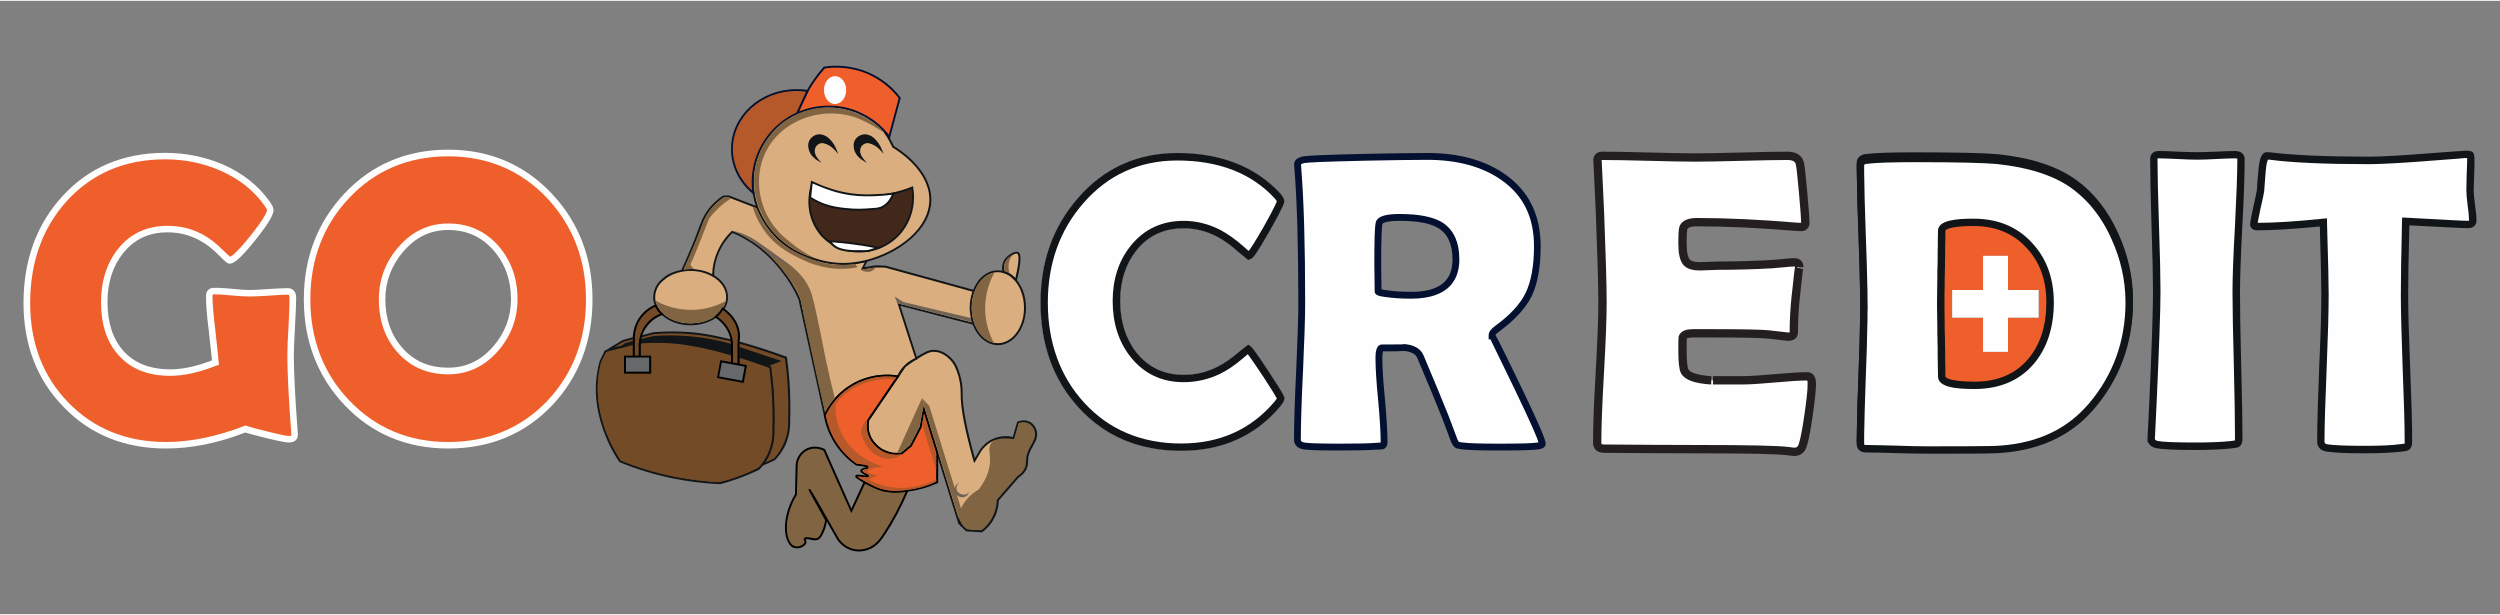 <svg version="1.2" xmlns="http://www.w3.org/2000/svg" viewBox="0 0 1500 368" width="500" height="123">
	<rect x="0" y="0" width="1500" height="368" fill="#808080" stroke="none"/>
	<title>Allongé final-ai</title>
	<style>
		.s0 { display: none;fill: #04102f } 
		.s1 { fill: #ee5f2b } 
		.s2 { fill: #fefefe } 
		.s3 { fill: #111517 } 
		.s4 { fill: #04102f } 
		.s5 { fill: #816543 } 
		.s6 { fill: #000001 } 
		.s7 { fill: #dbae7f } 
		.s8 { fill: #42271b } 
		.s9 { fill: #b5582a } 
		.s10 { fill: #6f6355 } 
		.s11 { fill: #744b27 } 
		.s12 { fill: #666969 } 
		.s13 { fill: #fefefe;stroke: #231f20;stroke-miterlimit:10;stroke-width: 5 } 
	</style>
	<g id="Calque 1">
		<g id="&lt;Group&gt;">
			<path id="&lt;Compound Path&gt;" fill-rule="evenodd" class="s0" d="m1500-1.3v369.3h-1500v-369.3zm-276.8 174.8h-18.4v-20.5h-15v20.5h-18.5v16.6h18.5v20.5h15v-20.5h18.4z"/>
			<g id="&lt;Group&gt;">
				<path id="&lt;Compound Path&gt;" class="s1" d="m176.7 259.9q0.3 3.2-3.3 3.2-2.2 0-13-2.6-10.7-2.7-13.2-3.6-24.8 9.7-47.6 9.7-36.7 0-60.2-24.4-23.3-24.1-23.3-60.9 0-37.7 22.6-62.5 23.2-25.6 60.4-25.6 18 0 34 6.8 17.2 7.6 27 21.4 2 2.9 2 4.1 0 3.8-10.6 17-10.6 13.2-13.7 13.2-0.7 0-5.5-4.8-5.8-5.9-11.8-9.1-9.1-4.8-20-4.8-17.8 0-28.2 13.3-9.8 12.2-9.8 30.5 0 19.3 10.1 30.6 10.5 11.7 29.6 11.7 12.1 0 27.1-6.1-0.4-3.9-2.2-19.9-1.5-12.4-1.5-20 0-2.3 1.5-2.7 0.6-0.3 1.9-0.3 3.5 0 10.4 0.7 7 0.6 10.5 0.6 3.8 0 11.4-0.5 7.6-0.5 11.4-0.5 3 0 3 3.9 0 5.7-0.7 17.2-0.6 11.5-0.6 17.2 0 15.3 2.2 45.9z"/>
			</g>
			<g id="&lt;Group&gt;">
				<path id="&lt;Compound Path&gt;" fill-rule="evenodd" class="s2" d="m99.6 268.6c-24.9 0-45.7-8.4-61.6-25.1-15.9-16.3-23.9-37.3-23.9-62.2 0-25.5 7.8-47 23.1-63.8 15.8-17.5 36.7-26.3 61.9-26.3 12.2 0 23.9 2.4 34.7 7 11.8 5.2 21.2 12.6 27.9 22.1 1.7 2.3 2.4 3.9 2.4 5.2 0 2-1.2 6-11 18.2-9.9 12.3-13.2 14-15.3 14-1 0-1.8-0.2-6.9-5.5-3.7-3.7-7.5-6.6-11.4-8.6-5.7-3.1-12.1-4.7-19-4.7-11.3 0-20 4.2-26.7 12.6-6.2 7.8-9.3 17.6-9.3 29.3 0 12.3 3.2 22.2 9.6 29.3 6.5 7.3 16 11 28.1 11 7.4 0 15.8-1.8 25-5.4q-0.5-4.9-2-18.4c-1.1-8.3-1.6-15.1-1.6-20.2 0-3.3 2.1-4.3 2.9-4.6 1.5-0.6 6.2-0.3 13.1 0.3 4.5 0.5 8 0.7 10.3 0.7 2.5 0 6.3-0.2 11.3-0.6 5-0.3 8.9-0.5 11.5-0.5 1.2 0 5 0.4 5 5.9 0 3.8-0.3 9.6-0.7 17.3-0.4 7.6-0.7 13.4-0.7 17.1 0 10.1 0.8 25.5 2.3 45.7l0.1 1.3q0.2 2.4-1.1 3.8-1.4 1.5-4.2 1.5c-1 0-3.6-0.2-13.4-2.6-6.5-1.6-10.7-2.7-12.8-3.4-16.4 6.4-32.5 9.6-47.6 9.6zm-0.5-173.5c-24.1 0-43.9 8.4-59 25-14.6 16.1-22 36.7-22 61.2 0 23.9 7.6 43.9 22.7 59.5 15.2 15.8 35 23.9 58.8 23.9 14.8 0 30.6-3.3 46.9-9.6l0.7-0.3 0.7 0.2c1.6 0.6 5.9 1.8 13 3.5 9.1 2.3 11.8 2.6 12.5 2.6 0.8 0 1.2-0.2 1.3-0.3 0 0 0.1-0.3 0.1-0.8l-0.1-1.3c-1.5-20.3-2.3-35.8-2.3-46 0-3.8 0.2-9.6 0.7-17.3 0.4-7.6 0.6-13.4 0.6-17.1 0-2-0.5-2-1-2-2.5 0-6.3 0.2-11.2 0.6-5.1 0.3-9 0.5-11.6 0.5-2.4 0-6-0.2-10.7-0.6-4.5-0.5-7.9-0.7-10.2-0.7-0.9 0-1.1 0.1-1.2 0.1-0.1 0.1-0.3 0.3-0.3 0.9 0 5 0.6 11.6 1.6 19.7q1.8 16.1 2.1 20l0.2 1.5-1.4 0.5c-10.2 4.1-19.5 6.2-27.8 6.2-13.3 0-23.7-4.1-31-12.3-7.1-7.8-10.6-18.6-10.6-31.9 0-12.6 3.4-23.3 10.1-31.8 7.3-9.3 17.4-14 29.8-14 7.6 0 14.6 1.7 20.9 5.1 4.2 2.2 8.3 5.4 12.3 9.4 2.7 2.7 3.9 3.7 4.4 4.1 0.9-0.4 4-2.5 11.9-12.3 9.2-11.5 10.2-14.9 10.2-15.8 0 0-0.1-0.8-1.7-2.9-6.3-8.9-15.1-15.8-26.2-20.7-10.3-4.5-21.5-6.8-33.2-6.8z"/>
			</g>
			<g id="&lt;Group&gt;">
				<path id="&lt;Compound Path&gt;" fill-rule="evenodd" class="s1" d="m353.6 179.1q0 37.1-23.7 62.1-24.1 25.4-61 25.4-36.7 0-60.9-25.6-23.7-25.1-23.7-61.9 0-36.9 23.7-62.1 24.2-25.7 60.9-25.7 36.5 0 60.8 25.7 23.9 25.5 23.9 62.1zm-45-0.2q0-17.8-10.8-30.3-11.3-13-28.9-13-16.7 0-28.4 13.5-11.2 13.1-11.2 30 0 18.2 10.5 30.3 11.2 12.7 29.1 12.7 16.7 0 28.5-13.4 11.2-12.8 11.2-29.8z"/>
			</g>
			<g id="&lt;Group&gt;">
				<path id="&lt;Compound Path&gt;" fill-rule="evenodd" class="s2" d="m268.9 268.6c-24.9 0-45.9-8.8-62.3-26.2-16.1-17-24.3-38.3-24.3-63.3 0-25 8.2-46.3 24.3-63.4 16.4-17.5 37.4-26.4 62.3-26.4 24.8 0 45.7 8.9 62.2 26.4 16.2 17.2 24.4 38.6 24.4 63.4 0 25.1-8.1 46.5-24.1 63.5-16.4 17.3-37.4 26-62.5 26zm0-175.3c-23.8 0-43.8 8.4-59.5 25.1-15.4 16.3-23.2 36.8-23.2 60.7 0 23.9 7.8 44.3 23.2 60.5 15.7 16.6 35.7 25.1 59.5 25.1 23.9 0 44-8.4 59.6-24.8 15.3-16.3 23.1-36.7 23.1-60.8 0-23.8-7.9-44.2-23.3-60.7-15.8-16.7-35.8-25.1-59.4-25.1zm0 130.8c-12.5 0-22.8-4.5-30.6-13.4-7.3-8.4-11-19-11-31.6 0-11.7 3.9-22.3 11.7-31.3 8.1-9.4 18.2-14.2 29.9-14.2 12.3 0 22.5 4.6 30.4 13.7 7.4 8.7 11.2 19.3 11.2 31.6 0 11.8-3.9 22.2-11.6 31.1-8.2 9.4-18.3 14.1-30 14.1zm0-86.6c-10.6 0-19.4 4.2-26.9 12.9-7.1 8.3-10.8 18-10.8 28.7 0 11.6 3.4 21.4 10.1 29 7.1 8.1 16.1 12 27.6 12 10.7 0 19.5-4.1 27-12.7 7.1-8.1 10.7-17.7 10.7-28.5 0-11.3-3.5-21.1-10.3-29-7.2-8.3-16.2-12.4-27.4-12.4z"/>
			</g>
			<g id="&lt;Group&gt;">
				<path id="&lt;Compound Path&gt;" class="s2" d="m770.5 238.2q0 1.9-2.6 5.1-22.2 26.5-59.2 26.5-37.8 0-61.3-25.8-22.9-25-22.9-63 0-36.8 22.4-62.5 23.4-26.9 59.5-26.9 39.3 0 61.5 24.1 2.5 2.6 2.5 4.7 0 2.3-8.5 17.1-8.4 14.8-10.6 16.6-0.9 1-2.4 1-0.6 0-6-4.9-6.6-5.8-12.9-9.1-9.6-4.8-19.9-4.8-17.8 0-28.4 13.3-9.8 12.4-9.8 30.5 0 18.5 9.8 30.9 10.6 13.6 28.4 13.6 10.6 0 20-4.6 6.2-3 12.6-8.5 5.4-4.6 6-4.6 1.2 0 2.4 1.3 1.9 2.2 10.5 15.2 8.9 13.4 8.9 14.8z"/>
			</g>
			<g id="&lt;Group&gt;">
				<g id="&lt;Group&gt;">
					<g id="&lt;Group&gt;">
						<path id="&lt;Path&gt;" class="s2" d="m768.5 238.3c-0.1 0.5-0.5 1.6-2.1 3.7-14.4 17.1-33.8 25.8-57.7 25.8-24.5 0-44.6-8.5-59.8-25.2-14.9-16.1-22.4-36.9-22.4-61.6 0-23.9 7.4-44.5 21.9-61.2 15.1-17.4 34.7-26.2 58-26.2 25.5 0 45.7 7.9 60.1 23.4 1.6 1.9 1.9 2.9 1.9 3.4-0.1 0.5-0.8 3.1-8.2 16.1-7.4 13-9.6 15.6-10.3 16.2q-0.2 0.2-0.6 0.3c-0.5-0.4-1.8-1.4-5.1-4.3-4.5-4-8.9-7.1-13.3-9.4-6.6-3.3-13.6-5-20.7-5-12.5 0-22.6 4.7-30.1 14.1-6.8 8.5-10.2 19.2-10.2 31.7 0 12.7 3.4 23.5 10.2 32.2 7.5 9.5 17.6 14.3 30.1 14.3 7.2 0 14.3-1.6 20.8-4.8 4.3-2.1 8.7-5 13.1-8.8 3-2.5 4.3-3.6 4.9-4 0.1 0.1 0.3 0.3 0.6 0.6 0.8 0.9 3.3 4.3 10.4 14.9 6.7 10.3 8.2 13.1 8.5 13.8z"/>
					</g>
					<path id="&lt;Compound Path&gt;" fill-rule="evenodd" class="s3" d="m708.7 270c-25.2 0-45.8-8.7-61.5-25.9-15.2-16.6-22.9-37.8-22.9-63.1 0-24.5 7.5-45.6 22.5-62.7 15.5-17.9 35.6-27 59.6-27 26.1 0 46.9 8.2 61.7 24.2q2.5 2.8 2.5 4.9c-0.1 0.8-0.3 2.8-8.5 17.2-8.3 14.6-10.1 16.2-10.7 16.7q-0.6 0.6-1.4 0.8l-1.1 0.4-0.9-0.7q-1.7-1.3-5.3-4.4c-4.3-3.9-8.6-6.9-12.8-9.1-6.3-3.2-13-4.8-19.7-4.8-11.8 0-21.3 4.4-28.4 13.3-6.4 8.1-9.7 18.3-9.7 30.3 0 12.2 3.3 22.6 9.7 30.8 7.1 9 16.6 13.5 28.4 13.5 6.9 0 13.6-1.5 19.8-4.6 4.1-2 8.3-4.8 12.6-8.5 2.3-1.9 4-3.3 5.1-4.1l1.3-0.9 1.3 0.9c0.2 0.2 0.6 0.5 1 1 0.4 0.4 1.8 1.9 10.5 15.1 3.5 5.3 7.9 12.1 8.7 14.2l0.2 0.6v0.5c-0.2 1.3-1 2.9-2.6 4.8-14.8 17.7-34.8 26.6-59.4 26.6zm-2.3-174.2c-22.7 0-41.6 8.6-56.3 25.5-14.2 16.2-21.4 36.3-21.4 59.7 0 24.1 7.4 44.4 21.8 60.1 14.8 16.2 34.4 24.5 58.2 24.5 23.2 0 42-8.5 56-25.1 0.8-0.9 1.2-1.6 1.4-2-0.7-1.3-2.6-4.5-8-12.8-5.6-8.4-8.2-12.1-9.4-13.7-0.7 0.6-1.8 1.5-3.2 2.7-4.6 3.9-9.1 7-13.5 9.1-6.8 3.3-14.2 5-21.8 5-13.2 0-23.9-5.1-31.9-15.2-7.1-9-10.7-20.2-10.7-33.5 0-13 3.6-24.2 10.8-33.1 7.9-9.9 18.6-15 31.8-15 7.4 0 14.8 1.8 21.7 5.3 4.6 2.4 9.2 5.7 13.8 9.7q2.1 1.9 3.5 3.1c1.2-1.5 3.7-5.3 9.1-14.7 6.2-11 7.5-14.3 7.8-15.1-0.1-0.2-0.4-0.8-1.3-1.8-13.9-15.1-33.6-22.7-58.4-22.7z"/>
				</g>
			</g>
			<g id="&lt;Group&gt;">
				<path id="&lt;Compound Path&gt;" fill-rule="evenodd" class="s2" d="m925.4 265.8q0 0.9-2.5 1.2-4.7 0.8-23.5 0.8-16.2 0-22-0.8-2.7-0.3-3.1-0.6-0.7-0.3-1.7-2.4-1.8-4.9-5.4-14.3-4.8-12.4-15.1-36.4-2.2-4.8-10.2-5.3 3.7 0.2-12.7 0.2-1.8 0-1.8 6.3 0 8.4 1.5 25 1.5 16.7 1.6 25.1-0.1 2.1-1.2 2.4-1.7 0.2-3.4 0.3-7.3 0.5-22.7 0.5-17.6 0-21.2-0.8-3.6-0.7-3.6-3.8 0-13.5 1.3-40.9 1.3-27.4 1.3-41.1 0-52.1-2.3-81.3l-0.1-1.7q-0.2-2.1 3.8-2.9 4-0.7 37.7-1.4 22.8-0.5 36.4-0.5 28.1 0 45.8 12.7 20.1 14.3 20.1 41.2 0 18-5.2 28.8-5.2 10.7-19.1 20.8-2.8 2-2.8 3.7 0-0.1 15 30.9 15.1 31.1 15.1 34.3zm-51.8-110.6q0-15-9.9-20.8-7.6-4.4-23.9-4.4-11.7 0-12.4 3.5-0.8 4.2-0.8 24.2 0 2.8 0.2 8.4 0.1 5.5 0.1 8.2 0 0.7 3.9 1.3 7.5 1.1 15.8 1.1 27 0 27-21.5z"/>
			</g>
			<g id="&lt;Group&gt;">
				<path id="&lt;Compound Path&gt;" fill-rule="evenodd" class="s4" d="m899.4 269.8c-11 0-18.3-0.2-22.2-0.7-2.8-0.4-3.5-0.6-4-1-0.7-0.3-1.5-1.4-2.5-3.3-1.2-3.3-3-8.1-5.4-14.4-3.2-8.1-8.2-20.3-15-36.3-1.1-2.3-3.8-3.7-8-4-2 0.2-5.7 0.2-12.5 0.2-0.1 0.5-0.4 1.7-0.4 4.2 0 5.5 0.5 13.9 1.6 24.9 1 11.1 1.5 19.6 1.5 25.2 0 3.1-1.6 4.1-2.5 4.4l-0.5 0.1-3.2 0.2q-7.7 0.5-23.1 0.5c-12 0-19.1-0.2-21.6-0.8-3.3-0.6-5.2-2.8-5.2-5.8 0-9 0.4-22.8 1.3-41 0.8-18.2 1.3-31.9 1.3-41 0-34.5-0.8-61.8-2.4-81.1l-0.1-1.8c-0.1-1.8 0.8-4.1 5.6-5 2.8-0.5 15.2-1 38-1.5 15.1-0.3 27.3-0.5 36.4-0.5 19 0 34.9 4.4 47 13.1 13.9 9.9 20.9 24.3 20.9 42.9 0 12.3-1.8 22.3-5.3 29.7-3.6 7.4-10.3 14.6-19.8 21.6-1.9 1.3-2 2-2 2 1.9 3.2 5.7 11 14.9 30 15.2 31.5 15.2 34 15.2 35.2q0 2.6-4.2 3.3c-3.3 0.5-11.1 0.7-23.8 0.7zm-24-5.1c0.1 0 0.7 0.1 2.3 0.3 3.7 0.5 11 0.7 21.7 0.7 12.3 0 20.2-0.2 23.2-0.7q0.3 0 0.5-0.1c-0.7-2.4-3.6-9.7-14.6-32.5-3.1-6.4-11.8-24.3-14.3-29.4l-1 0.2v-2.6c0-1.9 1.3-3.6 3.7-5.4 9-6.5 15.2-13.2 18.5-20 3.3-6.9 5-16.2 5-27.9 0-17.4-6.3-30.4-19.3-39.6-11.4-8.1-26.4-12.3-44.6-12.3-9 0-21.2 0.2-36.4 0.5-27.6 0.6-35.5 1.1-37.3 1.4-1.9 0.4-2.2 0.9-2.2 0.9l0.1 1.5c1.6 19.5 2.4 46.9 2.4 81.5 0 9.1-0.5 23-1.3 41.2-0.9 18.1-1.3 31.8-1.3 40.8 0 0.6 0 1.4 1.9 1.8 1.6 0.3 6.4 0.7 20.8 0.7 10.2 0 17.8-0.1 22.6-0.5l2.6-0.2q0-0.1 0-0.4c0-5.5-0.5-13.9-1.5-24.9-1.1-11.1-1.6-19.5-1.6-25.2 0-2.5 0-8.3 3.9-8.3 9.3 0 12.1-0.1 12.8-0.1v-0.2c6.2 0.4 10.2 2.6 12 6.5 6.8 16.1 11.9 28.4 15.1 36.5q3.6 9.5 5.4 14.3c0.5 1 0.8 1.4 0.9 1.5q0 0 0 0zm-28.8-86c-5.6 0-11-0.3-16.1-1.1-2.8-0.4-5.7-0.9-5.7-3.3q0-2.7-0.1-8.2-0.1-5.5-0.1-8.4c0-13.5 0.2-21.6 0.8-24.5 0.9-4.7 8.2-5.3 14.4-5.3 11.3 0 19.5 1.6 25 4.7 7.2 4.3 10.8 11.9 10.8 22.6 0 10.8-5 23.5-29 23.5zm-17.7-5.6c0.5 0.1 1.2 0.3 2.2 0.4 4.9 0.8 10.1 1.1 15.5 1.1 16.8 0 24.9-6.3 24.9-19.4 0-9.3-2.9-15.5-8.8-19-4.8-2.8-12.4-4.2-22.9-4.2-9.7 0-10.4 1.9-10.4 2-0.3 1.7-0.7 7.4-0.7 23.7q0 2.8 0.1 8.3 0.1 4.5 0.1 7.1z"/>
			</g>
			<g id="&lt;Group&gt;">
				<g id="&lt;Group&gt;">
					<g id="&lt;Group&gt;">
						<path id="&lt;Compound Path&gt;" fill-rule="evenodd" class="s2" d="m1277.5 179.4v0.9c-0.2 23.9-8 44.7-23.4 62.3q-0.4 0.5-0.8 0.9-0.2 0.3-0.4 0.4-20.6 22.7-56.9 23.9c-4.8 0.1-18 0.2-39.6 0.2q-6 0-18.3-0.3c-8.1-0.3-14.2-0.4-18.3-0.4-2.3 0-3.5-0.9-3.6-2.7q0-2 0.1-4.3 0.1-13.3 1-36.8c0.6-14.8 0.9-26.6 1-35.4q0.1-2.2 0.1-4.1c0-1.8 0-3.7-0.1-5.9q-0.1-14-1-38.3c-0.6-15.4-0.9-27.7-1-36.8q-0.1-2.3-0.1-4.3v-1.5q0-2.6 3.6-3.1c5.9-0.7 15.5-1 28.9-1 25.5 0 42 0.4 49.5 1.1 19.6 2 34.9 7 46 14.9 10.4 7.4 18.6 17.8 24.6 31.2 5.8 12.7 8.7 25.7 8.7 39.1zm-47.5 0q0-21-12.5-34.2-12.6-13.8-33.4-13.8-19.1 0-19.1 5.1v1.5c0 1.4 0 3.1-0.1 5q0 1.9 0 4.1c0 1.4 0 3-0.1 4.5q0 2.3 0 4.8c0 1.2-0.1 2.4-0.1 3.6 0 0.7 0 1.4 0 2.1q-0.1 2.5-0.1 4.8-0.1 9.6-0.1 15.1 0 5 0.1 13.4 0.1 2.2 0.1 4.7c0 1.2 0 2.3 0 3.5 0 0.7 0.1 1.4 0.1 2.1q0 2.4 0 4.7c0 1.5 0.1 3 0.1 4.4q0 2.2 0 4.1 0.1 2.8 0.1 5 0 5.3 19.8 5.3c14.3 0 25.6-4.7 33.7-14.2 7.6-8.9 11.4-20.5 11.5-34.9z"/>
					</g>
					<path id="&lt;Compound Path&gt;" fill-rule="evenodd" class="s3" d="m1279.8 179.4v0.9c-0.2 24.4-8.3 45.8-24 63.8-14.2 16.4-34.3 25.1-59.8 25.9-4.8 0.2-18.1 0.3-39.6 0.3-4 0-10.2-0.2-18.4-0.4-8-0.2-14.2-0.4-18.2-0.4-5.2 0-5.7-3.6-5.8-4.9 0-1.9 0.1-4.1 0.1-6.3 0.1-8.8 0.4-20.5 1-34.9 0.5-14.7 0.9-26.5 1-35.3q0-2.2 0-4.1 0-2.7 0-5.9c-0.1-9.2-0.4-22.1-1-38.2-0.5-14.2-0.9-25.8-1-34.7q-0.1-3.6-0.1-6.5v-1.5c0-1.4 0.6-4.6 5.5-5.3 6-0.7 15.8-1 29.2-1 25.4 0 42.1 0.4 49.7 1.1 19.9 2 35.8 7.2 47.1 15.3 10.7 7.6 19.2 18.4 25.4 32.1 5.9 12.9 8.9 26.3 8.9 40zm-4.5 0c0-13-2.8-25.8-8.5-38.1-3.6-8.2-8.2-15.2-13.5-21.1q-0.2-0.3-0.5-0.5c-3-3.3-6.4-6.2-9.9-8.8-10.7-7.6-25.8-12.5-44.9-14.5-7.5-0.7-24-1.1-49.3-1.1-13.2 0-22.9 0.4-28.6 1-1.6 0.2-1.6 0.7-1.6 0.9v1.5q0 2 0 4.3c0.1 9.1 0.5 21.4 1 36.7 0.5 12.5 0.8 23.1 0.9 31.6 0 1 0.1 2.1 0.1 3.2 0 1.2 0 2.4 0 3.6q0.1 3.2 0.1 5.9 0 1.9-0.1 4.1c0 1.2 0 2.4 0 3.6q0 1.4-0.1 3c-0.1 7.9-0.4 17.5-0.9 28.8-0.6 15.6-0.9 28-1 36.9 0 1.5 0 2.8 0 4.1 0 0.2 0 0.3 0 0.4 0.1 0 0.5 0.2 1.3 0.2 4.1 0 10.2 0.1 18.4 0.4 8.1 0.2 14.2 0.3 18.2 0.3 21.4 0 34.7-0.1 39.5-0.2 22.7-0.8 40.9-8.1 54-21.7q1.3-1.3 2.5-2.7c0.3-0.3 0.6-0.7 0.9-1 14.4-16.9 21.8-37.1 22-59.9zm-43 0v0.7c-0.1 14.9-4.2 27.1-12.1 36.3-8.6 10-20.5 15-35.4 15-10.3 0-22-0.8-22-7.5q0-2.2-0.1-4.9 0-3.1-0.1-6.9c0-1.5 0-3.2 0-4.9q0-2.4-0.1-5-0.1-1.1-0.1-2c0-1.7 0-3.2 0-4.8-0.1-5.6-0.2-10.1-0.2-13.4 0-3.7 0.1-8.8 0.2-15.2q0-2.3 0-4.8c0-0.7 0.1-1.4 0.1-2.1v-1.5c0-1.2 0-2.4 0.1-3.6q0-2.6 0-4.9 0.1-1.5 0.1-2.9 0-2.2 0-4.1 0.1-2.8 0.1-4.9v-1.5c0-6.5 11.3-7.3 21.3-7.3 14.4 0 26.3 4.8 35.1 14.4 8.7 9.3 13.1 21.3 13.1 35.8zm-4.5 0c0-13.3-4-24.3-11.9-32.7-7.9-8.7-18.7-13.1-31.8-13.1-16.2 0-16.9 2.8-16.9 2.9v1.5q0 2.1 0 5 0 1.9-0.1 4.1 0 2 0 4.4c-0.1 1.6-0.1 3.2-0.1 4.9 0 1.2 0 2.4 0 3.6 0 0.7-0.1 1.4-0.1 2q-0.1 2.6-0.1 4.8 0.1 0.8 0 1.6-0.1 3.9-0.1 7 0 3.8 0 6.6 0 2.1 0 5c0.1 2 0.1 4.3 0.1 6.8q0 0.8 0 1.6c0.1 1.5 0.1 3.1 0.1 4.7 0 1.1 0.1 2.3 0.1 3.5 0 0.7 0 1.4 0 2q0.1 2.6 0.1 4.8c0 1.6 0 3 0 4.4q0.1 2.3 0.1 4.1 0 2.8 0 5c0 0 0.5 3.1 17.6 3.1 13.6 0 24.3-4.6 32-13.5 7.2-8.4 10.9-19.6 11-33.3z"/>
				</g>
			</g>
			<g id="&lt;Group&gt;">
				<g id="&lt;Group&gt;">
					<g id="&lt;Group&gt;">
						<path id="&lt;Compound Path&gt;" class="s2" d="m1341.8 174.6q0 14.7 0.7 44.1 0.8 29.3 0.8 44 0 2.5-1.2 3.1-0.2 0.1-3.2 0.5-8 1-21.6 1-18.1 0-23-1-3.6-0.8-3.6-3.9 0 2 1.1-21.8 2.2-50.2 2.2-66 0-13.2-0.8-39.8-0.9-26.5-0.9-39.8 0-2.7 2.8-2.7 3.9 0 11.6 0.4 7.8 0.4 11.6 0.4 3.9 0 11.4-0.4 7.5-0.4 11.3-0.4 3.6 0 3.6 2.7 0 13.3-1.4 39.8-1.4 26.6-1.4 39.8z"/>
					</g>
					<path id="&lt;Compound Path&gt;" fill-rule="evenodd" class="s3" d="m1317.3 269.5c-12.3 0-20-0.4-23.5-1.1-2.5-0.5-4.2-1.8-4.9-3.6h-0.4v-2.3q0-0.1 0-0.1h1.1l-1.1-0.1c0.1-0.7 0.4-8.1 1.1-21.8 1.5-33.3 2.2-55.5 2.2-65.9 0-8.7-0.3-22-0.9-39.7-0.5-17.6-0.8-31-0.8-39.9 0-3 1.9-4.9 5-4.9 2.6 0 6.5 0.1 11.7 0.4 5.1 0.2 9 0.3 11.5 0.3 2.5 0 6.3-0.1 11.3-0.3 5-0.3 8.8-0.4 11.4-0.4 5.4 0 5.8 3.8 5.8 4.9 0 8.9-0.4 22.3-1.4 40-0.9 17.5-1.4 30.9-1.4 39.6 0 9.7 0.2 24.5 0.7 44 0.5 19.6 0.8 34.4 0.8 44.1q0 3.8-2.3 5c-0.5 0.3-0.8 0.4-4 0.8-5.5 0.6-12.8 1-21.9 1zm-24.4-7c0 0.6 0.1 1.2 1.8 1.6 3.2 0.6 10.8 0.9 22.6 0.9 8.9 0 16.1-0.3 21.3-0.9 1.2-0.2 1.9-0.3 2.3-0.3 0.1-0.3 0.1-0.6 0.1-1.1 0-9.7-0.2-24.4-0.7-44-0.5-19.6-0.8-34.4-0.8-44.1 0-8.8 0.5-22.2 1.5-39.9 0.9-17.6 1.4-30.9 1.4-39.7q0-0.2 0-0.3c-0.1 0-0.4-0.2-1.4-0.2-2.5 0-6.3 0.2-11.2 0.4-5 0.3-8.9 0.4-11.5 0.4-2.6 0-6.5-0.1-11.7-0.4-5.1-0.2-9-0.4-11.5-0.4-0.3 0-0.5 0.1-0.6 0.1 0 0 0 0.2 0 0.4 0 8.8 0.3 22.2 0.9 39.8 0.6 17.7 0.9 31.1 0.9 39.8 0 10.5-0.8 32.7-2.3 66.1q-0.5 11-0.8 16.5-0.1 2.8-0.2 4.1 0 0.6-0.1 1.2z"/>
				</g>
			</g>
			<g id="&lt;Group&gt;">
				<g id="&lt;Group&gt;">
					<g id="&lt;Group&gt;">
						<path id="&lt;Compound Path&gt;" class="s2" d="m1483.6 131.7q0 2.5-2.7 2.5-4.7 0-37.5-1.9-0.7 31.5-0.7 44 0 14.7 1.2 44.2 1.2 29.5 1.2 44.1 0 2.4-1.2 3-0.3 0.3-3.5 0.7-7.4 0.9-21.9 0.9-16 0-22.5-0.9-3.5-0.7-3.5-3.9 0-14.7 1.3-44.1 1.2-29.3 1.2-44 0-9.7-1-43.4-24.9 2.5-39.7 2.5-2 0-2-1.2 0-1.6 1.8-9.6 1.9-8.7 2.2-10.6 0.4-5.8 0.9-11.7 0.8-9.3 3-9.3 0.2 0 1.7 0.1 20.2 2.6 59.6 2.6 11.2 0 41.4-2.3 16.1-1.3 16.3-1.3 2.4 0 2.8 0.3 0.4 0.3 0.5 2.5 0 3.3-0.2 9.3-0.3 6.6-0.3 9.3 0 3.1 0.8 9.2 0.8 6 0.8 9z"/>
					</g>
					<path id="&lt;Compound Path&gt;" fill-rule="evenodd" class="s3" d="m1418.5 271.5c-10.7 0-18.4-0.4-22.8-1.1-3.5-0.6-5.4-2.8-5.4-6 0-9.7 0.4-24.6 1.2-44.2 0.9-19.4 1.3-34.2 1.3-43.9 0-6.3-0.3-20-0.9-40.9-15.5 1.5-28.2 2.3-37.6 2.3-3.1 0-4.2-1.9-4.2-3.5 0-0.8 0.2-2.7 1.8-10.1 1.3-5.7 2-9.2 2.2-10.4 0.2-3.7 0.5-7.6 0.9-11.6 0.6-6.8 1.7-11.3 5.2-11.3q0.2 0 1.9 0.1c13.4 1.7 33.3 2.6 59.4 2.6 7.4 0 21.2-0.8 41.2-2.4 16.3-1.2 16.3-1.2 16.5-1.2 2.5 0 3.5 0.2 4.3 0.8 0.9 0.8 1.1 2.1 1.2 4 0 2.4 0 5.5-0.2 9.6-0.2 4.4-0.3 7.5-0.3 9.2 0 2 0.3 5 0.8 8.9 0.6 4.2 0.9 7.2 0.9 9.3 0 2.9-1.9 4.7-5 4.7-3.1 0-14.7-0.6-35.3-1.7-0.5 19.6-0.7 33.6-0.7 41.6 0 9.7 0.4 24.5 1.2 44.1 0.8 19.6 1.2 34.5 1.2 44.2q0 3.7-2.3 5c-0.3 0.2-0.9 0.5-4.3 0.9-5 0.6-12.5 1-22.2 1zm-22.3-141v2.4c0.7 22.3 1 36.9 1 43.4 0 9.7-0.4 24.6-1.2 44.1-0.8 19.5-1.3 34.3-1.3 44 0 0.8 0.2 1.4 1.7 1.7 4.2 0.6 11.6 0.9 22.1 0.9 9.5 0 16.8-0.3 21.7-1 1.4-0.1 2.2-0.3 2.5-0.3 0.1-0.2 0.1-0.5 0.1-1.1 0-9.6-0.4-24.5-1.2-44.1-0.7-19.6-1.1-34.5-1.1-44.2 0-8.3 0.2-23.1 0.7-44l0.1-2.3 2.3 0.1c21.6 1.2 34.2 1.9 37.3 1.9q0.4 0 0.5-0.1 0 0 0-0.2c0-1.9-0.2-4.8-0.8-8.7-0.5-4.2-0.8-7.3-0.8-9.5 0-1.8 0.1-4.9 0.2-9.4 0.2-4 0.3-7.1 0.3-9.2q0-0.3 0-0.5-0.5-0.1-1.1-0.1c-0.3 0.1-5.7 0.5-16.2 1.3-20 1.6-34 2.4-41.5 2.4-26.3 0-46.4-0.9-59.9-2.7q-0.5 0-0.8 0c-0.4 0.6-1 2.4-1.4 7.2q-0.5 5.8-0.9 11.7c-0.1 1-0.5 3-2.3 10.9-1 4.7-1.4 7-1.6 8.1 9.8 0 22.9-0.8 39.2-2.5zm46.9 135.1q0 0 0 0 0 0 0 0z"/>
				</g>
			</g>
			<g id="&lt;Group&gt;">
				<path id="&lt;Path&gt;" class="s5" d="m544.4 294c-5.1 11.8-10.1 20.4-13.8 25.9-2.3 3.5-4.9 7.1-9.6 8.9-1.2 0.4-5.9 2.1-11.1 0-4.1-1.6-6.3-4.6-7.1-5.8q-16.8-29.5-17-29.5 0 0.3 9.9 18.1c-0.5 3-1.3 5.3-1.9 6.9-1.5 3.4-2.6 4.1-3.3 4.3-1 0.4-2 0.3-2.7 0.2-3.6-0.9-4.7-0.6-4.9-0.2-0.3 0.5 0.5 1.1 0.4 2.1-0.1 1.2-1.6 2-2.9 2.6-0.9 0.3-2.6 0.7-4.3 0-0.8-0.3-2.3-1.2-3.6-4.7-0.4-1.2-2-6.1 0-14.6 0.8-3 2.2-7.3 5-12.1q0.3-9.1 0.5-18.1c0.5-4.1 3.1-7.6 6.8-9.2 4.9-1.9 9.2 0.3 9.8 0.6l16.2 36.6 8-17.2 11.5 5 4 0.1h5 0.1z"/>
			</g>
			<g id="&lt;Group&gt;">
				<path id="&lt;Compound Path&gt;" fill-rule="evenodd" class="s6" d="m515.3 330.4c-1.7 0-3.6-0.3-5.6-1.1-4-1.6-6.3-4.4-7.4-6-1.3-2.4-3.7-6.5-6.2-10.9q-0.5 3.3-1.8 6.3c-1.5 3.5-2.7 4.3-3.6 4.7q-1.3 0.5-3 0.2c-3.8-0.9-4.3-0.5-4.3-0.5 0 0 0.1 0.2 0.1 0.3 0.2 0.4 0.5 0.9 0.4 1.5-0.1 1.2-1.2 2.3-3.3 3.2-1.2 0.4-2.9 0.7-4.7 0q-2.4-1.1-3.9-5.1c-1.4-4-1.4-9.2 0-15 1-4.2 2.7-8.2 5-12q0.2-8.8 0.4-17.6v-0.5c0.6-4.3 3.3-8 7.2-9.6 4.9-2 9.4 0.2 10.2 0.6l0.2 0.1 0.1 0.2 15.7 35.4 7.7-16.6 11.9 5.2 14.9 0.2-0.4 0.8c-4.1 9.6-8.7 18.3-13.8 26-2.4 3.6-5.1 7.3-9.9 9.1-1.3 0.5-3.4 1.1-5.9 1.1zm-28.9-37c1.1 1.5 4.4 7.2 16.9 29.3 1 1.4 3.2 4.1 6.8 5.5 4.5 1.8 8.6 0.8 10.7 0 4.5-1.7 7.1-5.2 9.3-8.7 4.9-7.4 9.4-15.8 13.4-25l-13.4-0.2-11-4.7-8.3 17.8-16.7-37.5c-1.1-0.6-4.9-2.2-9-0.5-3.5 1.4-6 4.7-6.5 8.6v0.4q-0.3 8.9-0.5 17.8v0.1 0.1c-2.3 3.8-4 7.8-5 11.9-1.3 5.5-1.3 10.6 0 14.4q1.3 3.5 3.3 4.3c1.4 0.6 2.8 0.3 3.8 0 2-0.9 2.5-1.7 2.5-2.2 0.1-0.3-0.1-0.6-0.2-0.9-0.2-0.4-0.4-0.8-0.2-1.3 0.5-1 2.1-1 5.7-0.2q1.3 0.3 2.3-0.1c0.4-0.1 1.5-0.6 2.9-4.1q1.3-3 1.9-6.5c-9.9-17.8-9.9-18-9.9-18.2v-0.6h0.6c0.1 0 0.2 0 0.6 0.4q0 0.1 0 0.1z"/>
			</g>
			<g id="&lt;Group&gt;">
				<path id="&lt;Path&gt;" class="s7" d="m608.1 262.4c-1.8-0.1-3.7-0.1-5.6 0.2-3 0.4-5.8 1.4-7.2 3.6-1.7 2.8-0.1 5.7-0.1 10.3 0 4.2-1.3 10-7.1 17.2-1.9 1-5 3-7.7 6.5-1.6 2-2.6 4-3.3 5.8-0.8 2-1.2 3.7-1.4 4.8q0 0.3 0.1 0.7 0 0.7 0.3 1.5 0.4 1.1 1 2l-1.7-1.7-21-68.1-2.1 10.6-5.7 11.1q-2.9 2.4-5.7 4.7-0.3 0.1-0.8 0.1l-4 0.6-2.5-1-4.2-1.7c-0.3-0.1-0.9-0.5-1.6-1.1q-0.3-0.2-0.6-0.4-0.3-0.3-0.6-0.5c-0.6-0.6-1.3-1.2-2-2q-0.6-0.7-1.3-1.6c-0.8-1.2-1.5-2.6-2-4.2q-0.2-0.6-0.3-1.3-0.2-0.5-0.2-0.9-0.2-1.3-0.2-2.5 0-1.2 0.1-2.1 0-0.4 0.1-0.8 0.1-0.4 0.2-0.7l17.7-26.1 4.3-6.2c1.4-1.1 3.4-2.6 6.1-4.3q0 0 0 0 0.3-0.2 0.6-0.4c5.1-3.1 7.7-4.6 10.9-4.6 4.7 0.2 8.1 3.4 9.4 4.6 3.3 3.1 4.5 6.8 5.4 10 1.8 5.6 1.6 10.3 1.6 11.2-0.1 6 1.2 17.2 7.7 40.1l3.9-6.4c0.9-1.3 3.5-4.5 8.1-6.4 5.2-2 9.9-1 11.4-0.6z"/>
			</g>
			<g id="&lt;Group&gt;">
				<path id="&lt;Compound Path&gt;" fill-rule="evenodd" class="s3" d="m576.7 315.4l-1.8-1.8v-0.1l-20.4-65.8-1.6 8.4-6 11.3-5.7 4.8h-0.2q-0.3 0-0.8 0.1l-4.2 0.6-6.8-2.8c-0.3-0.1-0.9-0.5-1.8-1.1q-0.2-0.2-0.4-0.3l-0.8-0.7c-0.8-0.7-1.4-1.3-2-2q-0.7-0.8-1.3-1.7-1.4-2-2.2-4.3-0.1-0.7-0.3-1.3v-0.2c-0.1-0.2-0.2-0.5-0.2-0.9q-0.2-1.2-0.2-2.5 0-1.1 0.1-2.2 0.1-0.4 0.2-0.8c0-0.3 0-0.5 0.1-0.8l0.1-0.2 22.1-32.4c1.9-1.5 4-2.9 6.1-4.3h0.2c0.2-0.2 0.4-0.3 0.5-0.4 5.2-3.2 7.8-4.7 11.2-4.6 5 0.1 8.5 3.4 9.8 4.6 3.5 3.3 4.7 7.2 5.6 10.3 0.8 2.5 1.7 6.6 1.6 11.3-0.2 7.7 2.3 20.7 7.3 38.8l3.2-5.3c1.2-1.7 3.9-4.8 8.4-6.6 5-2 9.5-1.3 11.7-0.7l5.2 1.5-5.3-0.3c-2.2-0.1-3.9-0.1-5.5 0.2-3.4 0.4-5.7 1.5-6.8 3.3-1 1.6-0.7 3.3-0.4 5.7 0.2 1.2 0.4 2.7 0.4 4.3 0 5.8-2.4 11.7-7.2 17.6l-0.2 0.1c-3 1.6-5.5 3.8-7.6 6.4q-1.9 2.5-3.2 5.6c-0.6 1.5-1 3-1.3 4.7 0 0.1 0 0.3 0 0.5q0.1 0.7 0.4 1.4 0.3 1 0.9 1.8zm-22.5-72.5l21 67.6c0.3-1.7 0.8-3.2 1.3-4.7q1.3-3.2 3.4-5.9c2.1-2.7 4.7-4.9 7.8-6.6 4.6-5.7 6.9-11.3 6.9-16.7 0-1.6-0.2-3-0.4-4.2-0.3-2.4-0.6-4.5 0.6-6.5q1.1-1.6 3.2-2.6-0.6 0.1-1.1 0.3c-4.2 1.7-6.7 4.6-7.9 6.2l-4.5 7.6-0.4-1.3c-5.3-18.9-7.9-32.5-7.7-40.4 0.1-4.6-0.8-8.5-1.5-11-1-3.1-2.1-6.7-5.3-9.8-1.2-1.1-4.5-4.2-9-4.3-3-0.1-5.6 1.4-10.5 4.5q-0.4 0.2-0.7 0.4h-0.1c-2 1.3-4 2.7-5.9 4.1l-21.9 32.2q-0.1 0.2-0.1 0.5-0.1 0.4-0.1 0.8-0.1 1.1-0.1 2 0 1.3 0.2 2.4 0 0.5 0.1 0.9v0.1q0.2 0.6 0.4 1.2 0.6 2.1 1.9 4 0.6 0.9 1.3 1.6c0.5 0.6 1.1 1.2 1.9 1.9l0.7 0.6q0.2 0.1 0.4 0.3c0.8 0.6 1.4 0.9 1.6 1l6.5 2.6 3.8-0.5q0.4-0.1 0.7-0.1l5.4-4.5 5.7-10.9z"/>
			</g>
			<g id="&lt;Group&gt;">
				<path id="&lt;Path&gt;" class="s7" d="m613.2 193.4c-1.2 1.7-6.7 2-17.7 2.3q-1.7 0.1-2.9 0.1-0.2 0-0.3 0-3.9-1-7.7-2-0.3-0.1-0.6-0.1-22.3-5.8-44.7-11.5 5.2 16.2 10.4 32.3 0.1 0.1 0.1 0.1-0.3 0.2-0.7 0.3 0 0 0 0c-1.7 0.8-3.9 2.1-6.1 4.3-2.3 2.3-3.6 4.6-4.3 6.2-3.4-0.6-9.4-1.1-16.3 0.6-3.2 0.8-8.1 2.4-13.2 5.8-8.3 5.6-12.5 13-14.3 16.9l-15.3-70c-3.6-7.7-7.6-13.5-10.8-17.5-3.4-4.2-11.6-14.2-25.6-20.9-1.6-0.8-3-1.3-3.9-1.7-2.9 2.8-8.1 8.6-10.3 17.5-0.9 3.3-1.1 6.4-1.1 8.9v0.1l-19.5-1.2q0.4-1 0.9-1.9c5.1-11.4 8.5-19.6 10.8-26.1 0.9-2.5 2.5-7.3 6.7-12.1 2.6-3.1 5.4-5.2 7.3-6.5h3.2c5.7 2.3 11.4 4.5 17.1 6.7q1.3 1.9 2.6 3.8 3.8 5.8 7.7 11.7 1.1 1.5 2.1 3.1 0 0 0.1 0c3.2 2.9 8.8 7.3 16.9 10.6q0.1 0.1 0.2 0.1 2.2 0.9 4.7 1.7 0.2 0.1 0.4 0.1 0.4 0.1 0.8 0.2c12.8 3.7 23.7 2.1 29.3 0.9q0.1 0 0.2 0 0.3-0.1 0.6-0.2-1.3 2.3-2.5 4.6 3.4-0.5 6.7-1.1 0.5-0.2 2.2-0.2 1.8 0 4.9 0.2 26.4 7.3 52.9 14.6 0.3 0.1 0.5 0.1 3.6 1 7.2 2 8.2 2.3 16.4 4.5c1.8 2.3 7.1 9.4 4.9 12.7z"/>
			</g>
			<g id="&lt;Group&gt;">
				<path id="&lt;Compound Path&gt;" fill-rule="evenodd" class="s3" d="m494.7 250.5l-15.7-71.6c-2.8-6.2-6.4-12-10.7-17.3-3-3.8-11.2-14-25.4-20.8-1.4-0.7-2.6-1.2-3.5-1.5-3.4 3.4-7.8 9-9.8 16.9-0.8 2.9-1.1 5.9-1.1 8.8v0.7l-21-1.3 0.3-0.8q0.5-1 0.9-1.9c4.8-10.4 8.3-18.9 10.8-26l0.1-0.2c0.9-2.5 2.6-7.3 6.7-12.1 2.2-2.5 4.7-4.7 7.5-6.5l0.2-0.1h3.5c5.7 2.2 11.3 4.4 17 6.6h0.2l0.2 0.2 12.3 18.6q0 0 0.1 0c5 4.4 10.6 8 16.7 10.5l0.2 0.1q2.4 0.9 4.7 1.6l0.5 0.2q0.3 0.1 0.7 0.2c9.3 2.7 19.3 3 29 0.8h0.1q0.2 0 0.3-0.1l1.6-0.4-2.5 4.7 5.5-0.9c0.3-0.1 1.1-0.2 2.3-0.2 1.3 0 3.1 0.1 4.9 0.2h0.1q26.5 7.3 53 14.6c0.1 0.1 0.3 0.1 0.5 0.2q3.6 0.9 7.2 1.9l16.6 4.6 0.1 0.2c3.4 4.3 7 10.2 4.9 13.3-1.3 2-6.2 2.2-18.2 2.6q-1.2 0-2.1 0.1h-0.8q-0.1 0-0.3 0h-0.2l-7.6-2q-0.3-0.1-0.6-0.1-21.9-5.7-43.7-11.3 3.3 10.3 6.6 20.5l3.5 10.9 0.3 0.5-1.3 0.6c-2.2 1-4.2 2.3-5.9 4.1-1.7 1.7-3.1 3.6-4.1 5.9v0.6l-0.7-0.1c-3.7-0.6-9.5-1-16.1 0.6-4.7 1.1-9 3.1-12.9 5.7-7.7 5.1-12 11.9-14.2 16.6zm-55.5-112.6l0.3 0.2c0.9 0.3 2.3 0.9 4 1.7 14.4 6.9 22.7 17.2 25.8 21.1 4.3 5.4 8 11.3 10.8 17.6l0.1 0.1 14.9 68.3c2.5-4.7 6.8-10.8 13.9-15.5 4-2.7 8.5-4.7 13.3-5.9 6.5-1.6 12.3-1.3 16.1-0.7q1.6-3.4 4.2-6c1.8-1.8 3.9-3.3 6.2-4.3l0.1-0.1 0.2-0.1-3.4-10.4q-3.5-10.7-6.9-21.5l-0.4-1 1.1 0.3q22.3 5.7 44.7 11.5 0.3 0 0.6 0.1l7.6 1.9q0.1 0 0.2 0h0.8q0.9 0 2.1 0c9.4-0.3 16.2-0.5 17.3-2.1 1.2-1.9-0.5-6.3-4.8-11.8l-16.2-4.5q-3.6-1-7.2-2-0.2 0-0.4-0.1-26.6-7.3-53-14.6c-1.7-0.1-3.5-0.1-4.7-0.1-1.6 0-2 0.1-2 0.1l-8 1.3 2.4-4.5c-9.7 2.1-19.8 1.7-29.1-1q-0.4-0.1-0.8-0.2l-0.4-0.1c-1.6-0.5-3.2-1.1-4.8-1.7l-0.2-0.1c-6.2-2.6-12-6.2-17.1-10.7q-0.1 0-0.1-0.1l-0.1-0.1-12.2-18.4c-5.6-2.2-11.3-4.3-16.9-6.5h-2.9c-2.6 1.7-5 3.8-7 6.2-4 4.6-5.7 9.3-6.5 11.8l-0.1 0.2c-2.6 7.1-6.1 15.6-10.9 26q-0.2 0.6-0.5 1.2l18 1.1c0.1-2.8 0.4-5.7 1.2-8.5 2.1-8.4 6.8-14.3 10.4-17.8z"/>
			</g>
			<g id="&lt;Group&gt;">
				<path id="&lt;Path&gt;" class="s1" d="m562.3 271.3v17.6c-7.3 3.3-13.6 4.5-17.9 5.1-4.7 0.5-8.8 1-14.1-0.2-3.9-0.9-6.7-2.4-11.5-5-1.7-0.9-5.3-2.9-5.1-3.6 0.4-1 7 0.7 7.3 0 0.1-0.6-4.3-2-4.2-3.3 0.2-1.2 4.1-1.4 4.2-2.1 0-0.4-1.5-1-7.3-1.6-3.3-2.4-8.7-6.8-13-14-3.7-6.1-5.2-11.8-5.8-15.5 1.8-3.9 6-11.3 14.3-16.9 5.1-3.4 10-5 13.2-5.8 6.9-1.7 12.9-1.2 16.3-0.6l-17.7 26.1q-0.1 0.3-0.2 0.7-0.1 0.4-0.1 0.8-0.1 1-0.1 2.1 0 1.1 0.2 2.5 0 0.4 0.2 0.9 0.1 0.7 0.3 1.3c0.5 1.6 1.2 3 2 4.2q0.6 0.9 1.3 1.6c0.7 0.8 1.4 1.5 2 2q0.3 0.3 0.6 0.5 0.3 0.2 0.6 0.4c0.7 0.6 1.3 1 1.6 1.1 1.4 0.8 2.9 1.3 4.2 1.7 2.7 0.7 5.1 0.6 6.5 0.4q0.5 0 0.8-0.1 2.8-2.3 5.7-4.7 2.8-5.5 5.7-11.1 1.1-5.3 2.1-10.6z"/>
			</g>
			<g id="&lt;Group&gt;">
				<path id="&lt;Compound Path&gt;" fill-rule="evenodd" class="s6" d="m537 295.2c-2.1 0-4.4-0.3-6.8-0.8-4.1-1-7-2.5-11.7-5.1-4.4-2.4-5.7-3.4-5.3-4.3 0.3-0.9 1.8-0.8 4.6-0.4 0.5 0 1.1 0.1 1.7 0.2q-0.2-0.1-0.3-0.2c-1.5-0.8-3.1-1.6-3-2.8 0.2-1.1 1.6-1.5 3-1.8 0.2-0.1 0.4-0.1 0.7-0.2-0.8-0.2-2.5-0.6-6.2-1l-0.2-0.1-0.1-0.1c-5.4-3.8-9.9-8.5-13.2-14.1-2.9-4.8-4.9-10.1-5.9-15.7v-0.2-0.2c2.3-4.9 6.7-11.8 14.6-17.1 4-2.7 8.5-4.7 13.3-5.8 6.9-1.7 12.8-1.3 16.6-0.7l0.9 0.2-18.2 26.7q-0.1 0.3-0.1 0.6-0.1 0.4-0.1 0.8-0.1 1-0.1 2 0 1.2 0.2 2.4 0 0.4 0.1 0.9 0.2 0.7 0.4 1.2 0.6 2.2 1.9 4 0.6 0.9 1.3 1.6c0.6 0.8 1.2 1.4 1.9 1.9 0.2 0.2 0.4 0.4 0.5 0.5q0.4 0.3 0.6 0.4c0.8 0.7 1.4 1 1.6 1.1q2 1.1 4 1.6c2.6 0.6 4.9 0.6 6.3 0.4q0.4 0 0.7 0l5.4-4.5q2.8-5.5 5.7-10.9l2.4-12.9 8.7 28.5v18l-0.3 0.1c-5.9 2.6-11.9 4.3-18.2 5.1-2.4 0.4-4.9 0.7-7.4 0.7zm-22.5-9.7c0.4 0.4 1.6 1.2 4.5 2.8 4.9 2.6 7.5 4 11.5 4.9 5.2 1.3 9.4 0.7 13.8 0.2 6-0.8 11.8-2.4 17.4-4.9v-17.1l-7.2-23.7-1.6 8.4q-2.9 5.6-5.8 11.1l-0.2 0.2-5.7 4.8h-0.2q-0.3 0-0.8 0.1c-1.6 0.2-4 0.2-6.8-0.5q-2.2-0.5-4.3-1.7c-0.2-0.1-0.8-0.5-1.7-1.1q-0.3-0.2-0.6-0.5-0.3-0.2-0.6-0.5c-0.7-0.5-1.4-1.2-2-2q-0.8-0.8-1.4-1.7-1.3-2-2.1-4.3-0.1-0.7-0.3-1.3v-0.2c-0.1-0.2-0.2-0.5-0.2-0.9q-0.2-1.2-0.2-2.5 0-1.1 0.1-2.2 0.1-0.4 0.2-0.8c0-0.3 0-0.5 0.1-0.8l0.1-0.2 17.2-25.3c-3.7-0.5-9.1-0.7-15.2 0.8-4.7 1.1-9 3.1-12.9 5.7-7.6 5.1-11.9 11.7-14.1 16.5 1 5.3 2.9 10.4 5.7 15.1 3.2 5.4 7.5 10 12.7 13.7 7.1 0.8 7.6 1.4 7.6 2.2 0 0.8-0.8 1-2 1.3-0.6 0.2-2 0.5-2.1 0.9 0 0.3 1.7 1.3 2.3 1.6 1.3 0.6 2 1 1.8 1.7-0.2 0.9-1.5 0.7-3.9 0.4-0.9-0.1-2.4-0.3-3.1-0.2z"/>
			</g>
			<g id="&lt;Group&gt;">
				<path id="&lt;Path&gt;" class="s7" d="m558.2 118.7c0.4 18.8-20.2 32.8-38.8 37.5q-0.1 0-0.2 0-3.7 0.9-7.2 1.3c-9.3 1.1-17.2-0.6-22.9-2.4q-0.2 0-0.4-0.1-1.5-0.5-2.8-1-0.9-0.3-1.9-0.7-0.1 0-0.2-0.1c-6.5-2.4-12.2-6.1-16.9-10.6q-0.1 0-0.1 0c-5.6-5.3-9.8-11.7-12.4-18.6-1.8-4.9-2.8-10.1-2.8-15.4q0-1.1 0-2.3c0.8-18.8 13.4-33.6 27.5-40.7q0.1-0.1 0.2-0.1c5.9-3 12.1-4.7 17.9-4.7q0.5 0 1.1 0 2.5 0.1 4.8 0.4c3.7 0.5 6.5 1.3 7.7 1.7 9.1 3.2 15.4 9.4 19.4 14.9q0 0 0.1 0c3.1 4.3 4.8 8.1 5.6 9.8 2.4 1.4 21.8 13.2 22.3 31.1z"/>
			</g>
			<g id="&lt;Group&gt;">
				<path id="&lt;Compound Path&gt;" fill-rule="evenodd" class="s3" d="m506.1 158.4c-5.7 0-11.4-0.9-17.1-2.7l-0.5-0.2q-1.5-0.5-2.8-1-0.9-0.3-1.9-0.6l-0.3-0.2c-6.4-2.4-12.1-6-17-10.6q-0.1-0.1-0.1-0.1c-5.6-5.3-9.9-11.8-12.5-18.8-1.9-5.1-2.9-10.4-2.9-15.6q0-1.1 0-2.3c0.9-20.4 14.9-34.7 27.8-41.2q0.1-0.1 0.2-0.2c6.1-3.1 12.4-4.7 18.2-4.7q0.5 0 1.1 0 2.5 0.1 4.8 0.4c4.4 0.6 7.3 1.5 7.9 1.7 7.7 2.7 14.3 7.8 19.7 15.1 3.2 4.4 5 8.3 5.7 9.8 2.9 1.7 21.9 13.6 22.4 31.5 0.4 18.4-19.5 33.1-39.3 38q-0.1 0.1-0.2 0.1c-2.6 0.6-5 1-7.2 1.3q-3 0.3-6 0.3zm-8.9-97q0 0 0 0c-5.6 0-11.7 1.6-17.7 4.6h-0.1c-12.7 6.5-26.4 20.4-27.2 40.4q0 1.1 0 2.2c0 5.1 1 10.2 2.8 15.2 2.5 6.8 6.7 13.2 12.2 18.3q0 0.1 0.1 0.1c4.8 4.6 10.4 8.1 16.7 10.5l0.2 0.1q1 0.3 1.9 0.6 1.3 0.5 2.8 1l0.5 0.2c7.5 2.4 15.1 3.2 22.5 2.3 2.2-0.2 4.6-0.7 7.2-1.3h0.1c19.4-4.8 38.8-19 38.4-36.9-0.4-17.6-19.8-29.3-22-30.6h-0.2v-0.2c-0.6-1.3-2.4-5.3-5.6-9.7-5.3-7.2-11.7-12.1-19.2-14.8-1.4-0.5-4.3-1.2-7.6-1.6q-2.3-0.3-4.7-0.4-0.6 0-1.1 0z"/>
			</g>
			<g id="&lt;Group&gt;">
				<g id="&lt;Group&gt;">
					<g id="&lt;Group&gt;">
						<path id="&lt;Path&gt;" class="s8" d="m487.6 109.2c-4.1 11.4-1.7 23.8 6.1 32.1 10.2 10.9 27.4 11.7 39.4 4.1 10.8-7 16.5-20.2 14.2-33.4-5.6 2.3-15.2 5.4-27.2 5.3-15.2-0.1-26.7-5.1-32.5-8.1z"/>
					</g>
					<g id="&lt;Group&gt;">
						<path id="&lt;Compound Path&gt;" fill-rule="evenodd" class="s3" d="m515.6 151c-8.4 0-16.6-3.2-22.4-9.3-7.9-8.5-10.3-21-6.2-32.7l0.2-0.7 0.6 0.3c10 5.3 21.2 8 32.3 8.1q0.2 0 0.4 0c9.1 0 18.1-1.8 26.6-5.2l0.7-0.3 0.1 0.7c2.3 13.5-3.4 26.9-14.5 33.9-5.4 3.5-11.6 5.2-17.8 5.2zm-27.7-41c-3.7 11.1-1.3 22.9 6.2 30.9 9.6 10.2 26.2 11.9 38.7 4 10.5-6.7 16-19.3 14.1-32.1-8.5 3.4-17.3 5.1-26.4 5.1q-0.2 0-0.4 0c-11.1-0.1-22.2-2.8-32.2-7.9z"/>
					</g>
				</g>
			</g>
			<g id="&lt;Group&gt;">
				<g id="&lt;Group&gt;">
					<g id="&lt;Group&gt;">
						<path id="&lt;Path&gt;" class="s3" d="m490.1 94.8c-0.8-0.5-3.4-2.3-4.2-5.6-0.3-1-0.8-3.2 0.4-5.4 1-1.8 2.6-2.5 3.1-2.7 2.1-0.8 3.9-0.2 4.7 0 1.9 0.7 3 1.9 4.2 3.2 0.8 0.9 2 2.5 2.9 4.7-2-2.1-4-3.1-5.1-3.5-1.3-0.5-2.5-1-4-0.6-1.5 0.4-2.6 1.4-3.1 2.4-1.3 2.1-0.9 5.1 1.1 7.5z"/>
					</g>
					<g id="&lt;Group&gt;">
						<path id="&lt;Compound Path&gt;" fill-rule="evenodd" class="s3" d="m492.9 97.3l-3.1-2c-1.3-0.9-3.7-2.8-4.5-6-0.3-1-0.9-3.4 0.5-5.8 1-1.8 2.7-2.6 3.3-2.9 2.4-1 4.5-0.3 5.2 0 2 0.7 3.2 2 4.4 3.3q1.9 2.2 3 4.9l1.3 3.1-2.3-2.5q-2.1-2.3-4.8-3.4c-1.2-0.4-2.3-0.9-3.7-0.5-1.1 0.3-2.1 1.1-2.7 2.1-1.2 1.9-0.7 4.6 1 6.8zm-1.2-16c-0.6 0-1.3 0.1-2.1 0.4-0.5 0.2-1.9 0.9-2.8 2.4-1.1 2-0.6 4-0.3 4.9 0.3 1.3 0.9 2.3 1.5 3.1-0.5-1.8-0.4-3.6 0.5-5.1 0.8-1.3 2.1-2.3 3.5-2.6 1.7-0.5 3 0.1 4.4 0.6q1.5 0.6 2.8 1.5-0.6-0.9-1.3-1.8c-1.2-1.3-2.2-2.4-4-3-0.3-0.1-1.2-0.4-2.2-0.4z"/>
					</g>
				</g>
			</g>
			<g id="&lt;Group&gt;">
				<g id="&lt;Group&gt;">
					<g id="&lt;Group&gt;">
						<path id="&lt;Path&gt;" class="s3" d="m517.3 94.8c-0.8-0.5-3.4-2.3-4.2-5.6-0.3-1-0.8-3.2 0.4-5.4 1-1.8 2.6-2.5 3.1-2.7 2.1-0.8 4-0.2 4.7 0 1.9 0.7 3 1.9 4.2 3.2 0.8 0.9 2 2.5 2.9 4.7-1.9-2.1-3.9-3.1-5.1-3.5-1.3-0.5-2.5-1-4-0.6-1.5 0.4-2.5 1.4-3.1 2.4-1.3 2.1-0.8 5.1 1.1 7.5z"/>
					</g>
					<g id="&lt;Group&gt;">
						<path id="&lt;Compound Path&gt;" fill-rule="evenodd" class="s3" d="m520.1 97.3l-3.1-2c-1.3-0.9-3.6-2.8-4.5-6-0.2-1-0.8-3.4 0.5-5.8 1-1.8 2.7-2.6 3.4-2.9 2.3-1 4.4-0.3 5.1 0 2.1 0.7 3.2 2 4.4 3.3q1.9 2.2 3 4.9l1.3 3.1-2.2-2.5q-2.2-2.3-4.9-3.4c-1.2-0.4-2.3-0.9-3.6-0.5-1.2 0.3-2.2 1.1-2.8 2.1-1.1 1.9-0.7 4.6 1.1 6.8zm-1.3-16c-0.6 0-1.3 0.1-2 0.4-0.6 0.2-2 0.9-2.8 2.4-1.1 2-0.6 4-0.4 4.9 0.3 1.3 0.9 2.3 1.6 3.1-0.6-1.8-0.4-3.6 0.4-5.1 0.8-1.3 2.1-2.3 3.5-2.6 1.7-0.5 3.1 0.1 4.4 0.6q1.5 0.6 2.8 1.5-0.6-0.9-1.3-1.8c-1.2-1.3-2.2-2.4-3.9-3-0.4-0.1-1.3-0.4-2.3-0.4z"/>
					</g>
				</g>
			</g>
			<g id="&lt;Group&gt;">
				<g id="&lt;Group&gt;">
					<g id="&lt;Group&gt;">
						<path id="&lt;Path&gt;" class="s2" d="m498.1 144.3q5.9 0.3 12.5 1.1c5.9 0.7 11.4 1.7 16.4 2.8q-3.1 1-6.1 1.9 0 0 0 0c-7.6 0-18.1 1.1-22.4-5.1q-0.3-0.4-0.4-0.7z"/>
					</g>
					<g id="&lt;Group&gt;">
						<path id="&lt;Compound Path&gt;" fill-rule="evenodd" class="s3" d="m514.6 150.8c-6.4 0-13.2-0.6-16.6-5.4q-0.3-0.5-0.5-0.8l-0.5-1 1.1 0.1c4.2 0.2 8.4 0.6 12.6 1.1 5.5 0.7 11 1.6 16.4 2.8l2.1 0.5-8.3 2.6q-1.4 0-3 0-1.6 0.1-3.3 0.1zm-15.4-5.9c3.6 4.9 11.6 4.8 18.7 4.7q1.5-0.1 2.9-0.1l3.9-1.2c-4.7-1-9.5-1.7-14.2-2.3-3.7-0.5-7.5-0.8-11.3-1.1z"/>
					</g>
				</g>
			</g>
			<g id="&lt;Group&gt;">
				<g id="&lt;Group&gt;">
					<g id="&lt;Group&gt;">
						<path id="&lt;Path&gt;" class="s2" d="m487.1 108.7c1.3 0.6 3.2 1.5 5.5 2.4 3.6 1.4 9.8 3.8 18.1 5 6.1 0.8 10.8 0.7 14.5 0.5 4.4-0.1 8.1-0.5 10.8-0.9-0.9 2.4-3.1 6.7-7.5 8.4-0.9 0.3-2.1 0.6-4.4 0.8-6.4 0.4-10.5 0.7-16.8 0-3.7-0.4-7.8-0.9-12.5-2.5-2.3-0.8-5.3-2.1-8.7-4.4q0.5-4.6 1-9.3z"/>
					</g>
					<g id="&lt;Group&gt;">
						<path id="&lt;Compound Path&gt;" fill-rule="evenodd" class="s3" d="m514.7 125.9c-2.3 0-4.7-0.1-7.4-0.4h-0.2c-3.7-0.4-7.8-0.9-12.5-2.6-3.1-1.1-6.1-2.5-8.9-4.4l-0.3-0.2 1.2-10.5 0.7 0.4q2.7 1.2 5.5 2.4c3.4 1.3 9.6 3.7 18 4.9 6.1 0.8 10.7 0.7 14.4 0.5 3.6-0.1 7.2-0.4 10.8-0.9l1-0.2-0.4 1c-1.8 4.4-4.5 7.5-7.9 8.8-0.8 0.3-2 0.6-4.6 0.8-3.5 0.2-6.4 0.4-9.4 0.4zm-28-8.2c2.6 1.7 5.4 3.1 8.3 4.1 4.6 1.6 8.6 2.1 12.2 2.5h0.2c6.2 0.7 10.1 0.5 16.6 0 2.5-0.1 3.5-0.5 4.3-0.7 3.5-1.4 5.6-4.5 6.8-7.2-3.3 0.4-6.6 0.7-9.8 0.8-3.8 0.1-8.5 0.3-14.6-0.5-8.6-1.2-14.9-3.7-18.3-5.1q-2.4-0.9-4.8-2z"/>
					</g>
				</g>
			</g>
			<g id="&lt;Group&gt;">
				<path id="&lt;Path&gt;" class="s1" d="m539.8 58.4q-3.1 11.6-6.3 23.2-0.3-0.4-0.8-1-0.3-0.4-0.7-0.8-0.2-0.3-0.4-0.5-0.2-0.2-0.4-0.5-0.4-0.5-0.9-1-0.1 0-0.1 0-0.5-0.6-1-1.1-0.3-0.3-0.6-0.6-0.6-0.5-1.2-1.1-1.1-0.9-2.2-1.8-0.5-0.4-1-0.7-1-0.9-2.2-1.6-0.4-0.3-0.9-0.6-0.4-0.3-0.9-0.5-0.5-0.3-1-0.6-0.4-0.3-0.9-0.5-1-0.5-2.1-1.1-0.8-0.3-1.5-0.6-0.7-0.3-1.5-0.6l-0.9-0.3q-0.3-0.1-0.7-0.3-0.6-0.2-1.2-0.4-1.8-0.5-3.5-0.9-0.7-0.1-1.5-0.3-0.9-0.2-1.8-0.3c-1.1-0.1-2.2-0.2-3.2-0.3-8.9-0.6-16.1 1.5-19.9 3q-0.7 0.3-1.4 0.6-0.1 0-0.3 0.1-0.2 0.1-0.5 0.2 0 0 0 0 0.4-0.9 0.8-1.9c1.3-3.5 3.1-7.4 5.4-11.5 3.3-5.8 6.9-10.5 10.1-14 4.3-0.7 14.9-1.7 26.7 3.6 9.9 4.4 15.8 11.2 18.5 14.7z"/>
			</g>
			<g id="&lt;Group&gt;">
				<path id="&lt;Compound Path&gt;" fill-rule="evenodd" class="s4" d="m533.8 82.9l-0.8-1q-0.4-0.4-0.8-0.9-0.3-0.4-0.7-0.9-0.2-0.2-0.4-0.4-0.1-0.3-0.3-0.5-0.5-0.5-1-1v-0.1q-0.5-0.4-1-0.9-0.3-0.3-0.5-0.6c-0.5-0.4-0.9-0.8-1.3-1.2q-1-0.8-2.1-1.7-0.3-0.2-0.5-0.4-0.3-0.2-0.5-0.4c-0.7-0.5-1.4-1-2.2-1.5q-0.4-0.3-0.9-0.6-0.4-0.3-0.9-0.5-0.5-0.3-0.9-0.6c-0.4-0.2-0.7-0.3-1-0.5-0.6-0.3-1.2-0.6-2.1-1q-0.7-0.4-1.4-0.7-0.8-0.3-1.5-0.6l-0.9-0.3q-0.2-0.1-0.4-0.1l-0.3-0.1q-0.6-0.2-1.1-0.4c-1.2-0.3-2.3-0.6-3.5-0.9q-0.8-0.2-1.5-0.3h-0.2q-0.8-0.2-1.6-0.3c-1-0.2-2.1-0.2-3-0.3-8.5-0.6-15.5 1.3-19.8 3q-0.7 0.2-1.3 0.5l-0.4-0.4q0 0 0 0l0.2 0.5q-0.1 0-0.2 0c0 0.1-0.1 0.1-0.2 0.1l-1 0.5v-1.1q0.2-0.6 0.4-1.1l0.3-0.8c1.6-4 3.4-7.9 5.5-11.6 2.9-5.1 6.3-9.8 10.1-14.1l0.2-0.2h0.2c6.4-1 16.3-1.1 27 3.6 7.4 3.3 13.9 8.4 18.8 14.9l0.2 0.2-0.4 1.3q-3 11.2-6 22.3zm-28.1-19.3q0.7 0.2 1.4 0.3 1.8 0.4 3.5 0.9 0.6 0.2 1.2 0.4l0.3 0.1q0.2 0.1 0.5 0.2l0.8 0.3q0.8 0.3 1.6 0.6c0.4 0.2 0.9 0.4 1.4 0.7 0.9 0.4 1.6 0.7 2.2 1.1q0.5 0.2 1 0.5c0.3 0.1 0.6 0.3 0.9 0.5 0.3 0.2 0.6 0.4 0.9 0.6q0.5 0.2 1 0.6c0.7 0.5 1.5 1 2.2 1.5q0.2 0.2 0.5 0.4 0.3 0.2 0.5 0.4 1.2 0.9 2.2 1.8 0.6 0.6 1.2 1.2c0.3 0.2 0.4 0.4 0.6 0.5 0.4 0.4 0.7 0.8 1.1 1.1v0.1q0.5 0.5 0.9 1 0.2 0.2 0.5 0.5 0.2 0.2 0.4 0.4 0.3 0.5 0.6 0.9 0.1 0 0.2 0.1 2.8-10.6 5.7-21.1l0.2-0.8c-4.8-6.2-11.1-11.1-18.2-14.3-10.8-4.8-20.9-4.3-26.1-3.5-3.7 4.1-7 8.8-9.9 13.7-2 3.7-3.9 7.5-5.4 11.4l-0.2 0.7q0.4-0.2 0.9-0.4c4.4-1.7 11.5-3.6 20.1-3h0.2c1 0 2 0.1 3.1 0.3q0.9 0.1 1.8 0.3z"/>
			</g>
			<g id="&lt;Group&gt;">
				<path id="&lt;Path&gt;" class="s9" d="m484.5 54.1q-2.6 5.7-5.2 11.4-0.5 1-1 2c-15.6 7.1-26.6 22.8-26.7 41.1v0.4q0 3.2 0.4 6.2c-7.9-6.4-12.8-15.8-12.8-26.3 0-19.5 17.3-35.3 38.6-35.3q3.4-0.1 6.7 0.5z"/>
			</g>
			<g id="&lt;Group&gt;">
				<path id="&lt;Compound Path&gt;" fill-rule="evenodd" class="s4" d="m452.8 116.6l-1.2-0.9c-8.3-6.8-13-16.6-13-26.8 0-19.8 17.6-35.9 39.2-35.9 2.3 0 4.6 0.1 6.8 0.5l0.8 0.1-0.3 0.7q-2.7 5.7-5.3 11.4-0.3 0.8-0.7 1.6l-0.3 0.6-0.2 0.1c-15.9 7.2-26.3 23.1-26.4 40.6v0.4q0 3.2 0.4 6.1zm25-62.5c-21 0-38.1 15.6-38.1 34.8 0 9.4 4.2 18.4 11.5 24.9q-0.2-2.3-0.2-4.8v-0.4c0.1-17.9 10.7-34.1 26.9-41.6l0.1-0.2q0.4-0.8 0.7-1.6 2.5-5.3 4.9-10.7-2.8-0.4-5.8-0.4z"/>
			</g>
			<g id="&lt;Group&gt;">
				<g id="&lt;Group&gt;">
					<g id="&lt;Group&gt;">
						<path id="&lt;Path&gt;" class="s2" d="m507.4 53.5c0 4.5-2.8 8.1-6.4 8.1-3.5 0-6.4-3.6-6.4-8.1 0-4.4 2.9-8 6.4-8 3.6 0 6.4 3.6 6.4 8z"/>
					</g>
					<g id="&lt;Group&gt;">
						<path id="&lt;Compound Path&gt;" fill-rule="evenodd" class="s2" d="m501 61.9c-3.6 0-6.6-3.7-6.6-8.4 0-4.6 3-8.3 6.6-8.3 3.7 0 6.7 3.7 6.7 8.3 0 4.7-3 8.4-6.7 8.4zm0-16.1c-3.3 0-6.1 3.4-6.1 7.7 0 4.3 2.8 7.8 6.1 7.8 3.4 0 6.1-3.5 6.1-7.8 0-4.3-2.7-7.7-6.1-7.7z"/>
					</g>
				</g>
			</g>
			<g id="&lt;Group&gt;">
				<path id="&lt;Path&gt;" class="s5" d="m488.9 219.8c0-0.1-1.7-7.9-2.7-12.5-0.6-2.8-1.3-6.2-2.2-10.5-0.2-0.7-1.9-8.8-2.1-9.5-0.2-2.2-0.7-5.3-1.8-8.8-0.9-2.5-2.5-6.5-8.3-14.1-2.9-3.9-7.1-8.9-12.6-14.3 18.2 7.7 24.4 17.6 26.9 23.4 1.6 3.8 3 10.6 5.9 24.3 1.5 7.3 1.9 9.8 3.4 17 2.1 9.9 4 18 5.5 23.6q-1.7 1.9-3.4 4.5-1.4 2.1-2.4 4c-3.1-13-5-21.5-6.2-27.1z"/>
			</g>
			<g id="&lt;Group&gt;">
				<path id="&lt;Path&gt;" class="s10" d="m538.4 181.4q-0.8-2-1.6-4 5 3.2 10 6.3-4.2-1.1-8.4-2.3z"/>
			</g>
			<g id="&lt;Group&gt;">
				<path id="&lt;Path&gt;" class="s10" d="m542 180.7q2.1 1.4 4.2 2.8 18.8 4.7 37.6 9.4-0.7-1.3-1.4-2.6z"/>
			</g>
			<g id="&lt;Group&gt;">
			</g>
			<g id="&lt;Group&gt;">
				<path id="&lt;Path&gt;" class="s5" d="m461.8 141.9c5.7 6.3 11.5 9.3 16.3 11.8 5.1 2.6 14.4 7.2 26.8 7.1 4 0 7.3-0.4 9.5-0.9q-0.5-1-1-2c-2 0.3-5 0.6-8.5 0.6-9.7-0.1-16.9-3-20.9-4.7-5-2-12.6-5.2-19.8-12.8-5.7-6.1-8.7-12.4-10.2-16.4l-2.4-1.1c1.2 4.3 4 11.5 10.2 18.4z"/>
			</g>
			<g id="&lt;Group&gt;">
				<path id="&lt;Path&gt;" class="s5" d="m554.3 242.6l-1.1-4.2q2.2 2.4 4.4 4.7 10.5 33.7 20.9 67.4-1.2 1.3-2.4 2.5l-21.5-69.3z"/>
			</g>
			<g id="&lt;Group&gt;">
				<g id="&lt;Group&gt;">
					<g id="&lt;Group&gt;">
						<path id="&lt;Path&gt;" class="s10" d="m620.9 263.7c-1.8 3.9-2.5 4.2-3.8 7.5-1.6 4.5 0 6.2-1.8 9.8-1.2 2.3-3.1 3.7-4.4 4.6l-12.2 14c0 2.1-0.4 5.8-2.3 9.8-2.3 4.8-5.6 7.6-7.3 8.9q-4.7-0.3-9.3-0.6l-2.7-2.7q0 0 0 0-0.6-0.9-1-2-0.3-0.8-0.3-1.5-0.1-0.4-0.1-0.7c0.2-1.1 0.6-2.8 1.4-4.8 0.7-1.8 1.7-3.8 3.3-5.8 2.7-3.5 5.8-5.5 7.7-6.5 5.8-7.2 7.1-13 7.1-17.2 0-4.6-1.6-7.5 0.1-10.3 1.4-2.2 4.2-3.2 7.2-3.6 1.9-0.3 3.8-0.3 5.6-0.2 0.9-3.1 1.7-6.2 2.6-9.4q0.1 0 0.2 0c0.7-0.4 3.6-1.4 6.6 0q0.2 0.2 0.5 0.3c0.6 0.4 1.1 0.8 1.3 1 0.7 0.7 1.8 2 2.2 4 0.5 2.4-0.1 4.4-0.6 5.4z"/>
					</g>
					<g id="&lt;Group&gt;">
						<path id="&lt;Compound Path&gt;" fill-rule="evenodd" class="s3" d="m589.2 318.9h-0.2q-4.6-0.3-9.2-0.6h-0.2l-0.2-0.2-2.9-2.9q-0.6-1-1-2-0.2-0.8-0.3-1.7-0.1-0.4-0.1-0.7c0.4-1.8 0.8-3.5 1.4-5q1.4-3.3 3.4-5.9c2.1-2.8 4.7-5 7.8-6.7 4.6-5.6 6.9-11.3 6.9-16.7 0-1.6-0.2-2.9-0.4-4.2-0.3-2.4-0.6-4.4 0.6-6.4 1.3-2.1 3.9-3.4 7.7-3.9 1.5-0.2 3.2-0.3 5.1-0.2l2.7-9.2 0.2-0.1c0.1 0 0.1-0.1 0.2-0.1 0.8-0.3 3.8-1.5 7 0.1q0.3 0.2 0.6 0.3c0.8 0.5 1.3 1 1.4 1.1 1.2 1.2 2 2.7 2.4 4.3 0.6 2.7-0.3 4.9-0.7 5.8-0.8 1.7-1.4 2.7-1.9 3.6-0.6 1.1-1.1 2-1.8 3.8-0.8 2.1-0.8 3.5-0.8 4.9-0.1 1.5-0.1 3-1.1 4.9q-1.5 2.9-4.5 4.8l-12 13.8c-0.1 2.4-0.5 6-2.4 9.9-2.2 4.5-5.3 7.5-7.5 9.1zm-9.2-1.8c3 0.2 5.9 0.4 8.8 0.6 2.2-1.6 5-4.3 7-8.6 1.8-3.7 2.3-7.3 2.3-9.5v-0.2l12.5-14.4q2.8-1.7 4.1-4.3c0.9-1.7 0.9-3 1-4.4 0-1.5 0-3.1 0.9-5.3 0.7-2 1.2-2.9 1.9-4 0.5-0.9 1.1-1.9 1.8-3.6 0.4-0.7 1.1-2.6 0.6-5-0.3-1.3-1-2.6-2.1-3.7-0.2-0.2-0.6-0.5-1.1-0.9q-0.3-0.1-0.5-0.3c-2.6-1.3-5.2-0.4-6-0.1l-2.7 9.6h-0.5c-2.1-0.1-3.9-0.1-5.4 0.1-3.4 0.4-5.7 1.6-6.8 3.4-1 1.6-0.8 3.3-0.5 5.6 0.2 1.3 0.4 2.7 0.4 4.4 0.1 5.7-2.4 11.6-7.2 17.5l-0.2 0.2c-2.9 1.6-5.5 3.7-7.5 6.4q-1.9 2.5-3.2 5.6c-0.6 1.5-1 3-1.3 4.7 0 0 0 0.3 0 0.5q0.1 0.7 0.3 1.4 0.3 0.8 0.8 1.5h0.3v0.4z"/>
					</g>
				</g>
			</g>
			<g id="&lt;Group&gt;">
				<path id="&lt;Path&gt;" class="s5" d="m619.7 263.7c-1.8 3.9-2.5 4.2-3.7 7.5-1.7 4.5-0.1 6.2-1.9 9.8-1.2 2.3-3.1 3.7-4.4 4.6l-12.2 14c0 1.1-0.1 2.5-0.4 4.2-0.2 1-0.7 3.2-1.9 5.6-1.8 3.8-4.3 6.3-6 7.8-4.6 0.9-8.6 0.2-10.6-1.6-1-1-1.9-2.4-1.9-2.4-0.8-1.3-1.3-2.5-1.5-3.4 0.3-1.9 1.1-5.7 4-9.6 2.7-3.7 6-5.6 7.7-6.5 5.5-7.1 6.9-13 7.1-17.2 0.2-5.1-1.3-8.3 0.7-11 2.5-3.5 8.9-3.2 13.8-2.5q1.4-4.8 2.8-9.6c0.7-0.2 2-0.5 3.7-0.2 1.4 0.2 2.5 0.8 3.1 1.1q0 0 0 0c0.7 0.6 1.8 2 2.2 4 0.5 2.4-0.2 4.5-0.6 5.4z"/>
			</g>
			<g id="&lt;Group&gt;">
				<path id="&lt;Path&gt;" class="s5" d="m553.2 238.4q-7.5 16.5-14.9 32.9 1.2-0.1 2.4-0.3 2.7-2.2 5.4-4.5l5.6-10.9 2.6-13q-0.5-2.1-1.1-4.2z"/>
			</g>
			<g id="&lt;Group&gt;">
				<path id="&lt;Path&gt;" class="s7" d="m609.5 167.7q0 0 0 0c-0.6-0.8-1.5-1.9-3-3-1.7-1.2-3.3-1.7-4.4-2-0.4-1.9-0.8-6.2 3.2-9.3 1.2-1 4-2.8 5.3-2.2 1.4 0.7 2 4.3-1.1 16.5z"/>
			</g>
			<g id="&lt;Group&gt;">
				<path id="&lt;Compound Path&gt;" fill-rule="evenodd" class="s3" d="m608.9 172.5v-4.6c-0.5-0.7-1.4-1.7-2.7-2.7q-1.9-1.3-4.2-1.9l-0.4-0.1-0.1-0.4c-0.5-2.3-0.7-6.7 3.4-9.9 0.9-0.7 4.2-3.1 6-2.2 1.4 0.7 2.6 3.3-0.8 17.2zm-6.3-10.3q2.3 0.6 4.2 2c1 0.7 1.8 1.5 2.4 2.2 2.9-12.3 1.8-14.4 1.1-14.7-0.8-0.4-3.1 0.8-4.7 2.1-3.3 2.5-3.5 5.9-3 8.4z"/>
			</g>
			<g id="&lt;Group&gt;">
				<path id="&lt;Path&gt;" class="s5" d="m602.7 162.3c-0.2-0.7-0.7-3.2 0.6-5.8 1.4-2.9 4.1-4 4.6-4.2-0.5 0.5-1.1 1.2-1.7 2.3-0.7 1.4-0.9 2.6-1 3.4-0.3 2.2 0.1 4.1 0.5 5.4z"/>
			</g>
			<g id="&lt;Group&gt;">
				<path id="&lt;Path&gt;" class="s7" d="m615 184.1q0 2.7-0.5 5.2c-1.7 9.6-8.1 16.7-15.8 16.7-6.4 0-12-5-14.7-12.3q-0.1-0.4-0.2-0.8 0 0 0-0.1-1.1-3.1-1.3-6.6-0.1-1.1-0.1-2.1c0-3.6 0.7-7 1.8-10 1.1-2.7 2.5-5.1 4.3-7 2.8-3 6.3-4.8 10.2-4.8 1.2 0 2.4 0.1 3.6 0.5q1.7 0.5 3.3 1.5c1.4 0.9 2.7 2.1 3.9 3.4q0 0 0 0c1.4 1.7 2.5 3.6 3.4 5.7 1.4 3.2 2.1 6.9 2.1 10.7z"/>
			</g>
			<g id="&lt;Group&gt;">
				<path id="&lt;Compound Path&gt;" fill-rule="evenodd" class="s3" d="m598.7 206.6c-6.4 0-12.4-5-15.2-12.7l-0.1-0.2q0-0.1-0.1-0.2h-0.1v-0.6c-0.7-2.1-1.1-4.4-1.3-6.7 0-0.6-0.1-1.3-0.1-2.1 0-3.5 0.7-7.1 1.9-10.2 1.1-2.8 2.5-5.2 4.3-7.2 3.1-3.3 6.8-5 10.7-5q2 0 3.8 0.5 1.7 0.5 3.4 1.6 2.1 1.3 3.9 3.3h0.3v0.4q2 2.5 3.4 5.7c1.4 3.3 2.1 7.1 2.1 10.9q0 2.8-0.5 5.3c-1.8 10.1-8.6 17.2-16.4 17.2zm-14.5-14.3l0.2 0.4q0 0.3 0.1 0.6l0.1 0.2c2.6 7.2 8.2 11.9 14.1 11.9 7.3 0 13.5-6.6 15.3-16.2q0.4-2.4 0.4-5.1c0-3.6-0.7-7.2-2-10.4q-1.3-3.1-3.2-5.4l-0.2-0.2q-1.7-2-3.7-3.3-1.6-1-3.2-1.4-1.6-0.6-3.4-0.6c-3.6 0-7 1.7-9.8 4.7-1.7 1.9-3.1 4.2-4.1 6.8-1.2 3-1.8 6.4-1.8 9.8 0 0.8 0 1.4 0.1 2q0.2 3.2 1.1 6.2z"/>
			</g>
			<g id="&lt;Group&gt;">
				<path id="&lt;Path&gt;" class="s5" d="m596.7 163c-1.9 3.4-5.3 10.6-5.6 20.3-0.3 10.6 3.4 18.5 5.3 22-1.1-0.3-2.7-0.9-4.4-1.9-3.6-2.3-5.4-5.5-6.3-7.2-2.1-4-2.4-7.6-2.6-9.9-0.1-1.5-0.2-4.4 0.5-7.8 0.4-2 1-4.6 2.7-7.5 0.7-1.2 1.9-3.1 4.1-4.9 2.4-1.9 4.9-2.7 6.3-3.1z"/>
			</g>
			<g id="&lt;Group&gt;">
				<path id="&lt;Path&gt;" class="s7" d="m436.3 177.8c0 2.5-0.8 4.9-2.2 7q-1.2 1.9-2.9 3.4-0.1 0.1-0.1 0.1c-3.6 3.2-8.8 5.3-14.7 5.7q-1 0.1-2 0.1c-6.9 0-13-2.4-17-6.1q-0.6-0.5-1.1-1.1-1-1-1.7-2.1-0.2-0.3-0.3-0.5-0.2-0.4-0.4-0.8-0.2-0.3-0.3-0.6-1.1-2.4-1.1-5.1 0-1.9 0.5-3.6 0.5-1.7 1.5-3.3c0.9-1.4 2.1-2.7 3.5-3.9 1.6-1.4 3.5-2.5 5.7-3.4q2.6-1.1 5.6-1.6 2.4-0.5 5.1-0.5 2.6 0 5.1 0.5c3.1 0.5 6 1.6 8.4 3 5.1 3 8.4 7.6 8.4 12.8z"/>
			</g>
			<g id="&lt;Group&gt;">
				<path id="&lt;Compound Path&gt;" fill-rule="evenodd" class="s3" d="m414.4 194.7c-6.8 0-13.2-2.3-17.4-6.3q-0.6-0.5-1.2-1.1-0.9-1-1.7-2.2-0.2-0.3-0.3-0.6-0.2-0.3-0.4-0.7-0.2-0.3-0.3-0.7-1.2-2.6-1.2-5.3 0-1.9 0.6-3.8 0.5-1.8 1.5-3.4c0.9-1.5 2.1-2.8 3.6-4l0.2-0.2q2.3-2 5.6-3.4 2.7-1.1 5.8-1.6c3.2-0.6 6.8-0.7 10.4 0 3.1 0.5 6.1 1.6 8.6 3.1 5.5 3.2 8.6 8 8.6 13.3 0 2.6-0.7 5-2.2 7.4q-1.2 1.8-2.9 3.3l-0.2 0.2c-3.8 3.4-9.2 5.5-15.1 5.9q-1 0.1-2 0.1zm-16.2-27.1q-2 1.7-3.2 3.6-0.9 1.5-1.4 3.2-0.5 1.7-0.5 3.4 0 2.5 1 4.8 0.2 0.4 0.3 0.6 0.2 0.4 0.4 0.8c0.1 0.2 0.2 0.3 0.3 0.4q0.7 1.2 1.6 2.1 0.5 0.6 1.1 1.1c4 3.7 10.1 5.9 16.6 5.9q1 0 1.9-0.1c5.6-0.3 10.6-2.3 14.2-5.4v-0.1l0.3-0.1c1.1-1 2-2.1 2.8-3.3 1.4-2.1 2.1-4.4 2.1-6.7 0-4.8-3-9.3-8.1-12.3-2.4-1.4-5.2-2.4-8.2-3-3.5-0.6-6.9-0.6-10 0q-2.9 0.5-5.5 1.6-3.2 1.4-5.5 3.4z"/>
			</g>
			<g id="&lt;Group&gt;">
				<path id="&lt;Path&gt;" class="s5" d="m393.2 179.8c3.4 1.9 10.6 5.4 20.3 5.6 10.6 0.3 18.5-3.4 22-5.3-0.3 1.1-0.8 2.7-1.9 4.4-2.3 3.6-5.5 5.4-7.2 6.3-4 2.1-7.6 2.4-9.9 2.6-1.5 0.1-4.3 0.2-7.8-0.5-2-0.4-4.6-1-7.5-2.7-1.1-0.7-3-1.9-4.8-4.1-2-2.4-2.8-4.9-3.2-6.3z"/>
			</g>
			<g id="&lt;Group&gt;">
				<path id="&lt;Path&gt;" class="s5" d="m410.2 161.1q3.2-0.1 6.4-0.3c-1.2-0.7-2.4-1.8-2.2-3 0-0.4 0.2-0.6 0.3-0.7 0.6-0.9 3.5-7.8 10.7-26.3q0.8-1.1 1.7-2.2c3.6-4.3 7.6-7.6 11.3-10q-0.6-0.4-1.3-0.8-1.3 0.1-2.7 0.2c-1.3 0.8-2.9 1.9-4.6 3.5-1.3 1.1-4.8 4.4-7.1 9.5-0.4 0.9-0.2 0.6-2.2 5.5 0 0-0.8 2.3-1.8 4.7-1.4 3.5-4.4 10.6-8.5 19.9z"/>
			</g>
			<g id="&lt;Group&gt;">
				<path id="&lt;Path&gt;" class="s10" d="m439.3 137.9c1.6 0.3 4 0.9 6.7 2 4 1.6 6.8 3.4 8.5 4.6 9.1 6.2 19.7 14.3 21.2 15.4q-7.1-3.8-14.3-7.5c-1-1.1-2.5-2.4-4.3-3.9-0.7-0.5-3.1-2.4-7.2-4.9-2.7-1.7-6.2-3.7-10.6-5.7z"/>
			</g>
			<g id="&lt;Group&gt;">
				<path id="&lt;Path&gt;" class="s5" d="m513.5 70c-4.3-1.4-12.5-3.5-22.5-1.8-4.4 0.7-22.1 4.5-31.1 21.6-6.7 12.8-4.9 26.5-1.1 35.7 4.2 10.2 11.2 16.1 14.8 18.8 2.3 2 5 4.1 8.2 6.1q3.2 2.1 6.1 3.6c-4.4-1.3-14.5-4.9-23.2-14.5-9.3-10.5-11.3-21.9-11.7-24.3-1.5-9.1 0.3-16.4 1-18.8 3.7-13.5 12.8-21.1 15.3-23.1 1.9-1.4 13.4-10.2 29.8-9.3 2.3 0.1 9.5 0.7 17.6 4.7 8.3 4.1 13.8 9.9 13.6 10.1-0.1 0.2-2.4-1.5-6.4-3.8-4.2-2.4-7.9-4-10.4-5z"/>
			</g>
			<g id="&lt;Group&gt;">
				<path id="&lt;Path&gt;" class="s10" d="m581.4 294.8c-0.1 0.3-0.7 2.1-2.5 2.8-2.1 0.8-4.7-0.3-5.7-2.3-1.1-2.2-0.1-5.2 2.4-6.4-1.3 1.1-2 2.8-1.6 4.3 0.5 2.3 3.2 3.4 5.2 3 1.1-0.3 1.9-1 2.2-1.4z"/>
			</g>
			<g id="&lt;Group&gt;">
				<path id="&lt;Path&gt;" class="s9" d="m501.2 239.8c-0.2 3.6-0.5 14.3 6.5 24.4 5.5 7.8 12.8 11.5 15.4 12.7 2.6 1.3 5 2.1 6.7 2.6q-4.5 0.6-9.1 1.2 0.2-0.7 0.4-1.5-0.7-0.4-1.5-0.8-2.8-0.4-5.7-0.8c-4.4-3.2-11.8-9.7-16-20.4-1.2-3.1-1.9-6-2.4-8.6q0.9-1.8 2.2-3.9c1.2-1.9 2.4-3.5 3.5-4.9z"/>
			</g>
			<g id="&lt;Group&gt;">
				<path id="&lt;Path&gt;" class="s9" d="m561.7 288.5v-1.3c-4 2-15.1 6.9-28.7 4.3-6.3-1.2-11.2-3.7-14.5-5.7q-2.1-0.2-4.2-0.4c1.4 1 3.5 2.2 6.1 3.6 2.4 1.3 4.2 2.3 6.1 3.1 2.3 0.9 6.1 2 11.3 1.8 3.9 0 8.9-0.4 14.6-1.9 3.6-1 6.7-2.3 9.3-3.5z"/>
			</g>
			<g id="&lt;Group&gt;">
				<path id="&lt;Path&gt;" class="s9" d="m521.1 287.3q2.7-1.4 5.5-2.7c-3.5-0.4-6-1.3-6-2.3 0-0.8 2.2-1.8 5.3-2.3q-2.6 0.4-5.2 0.7c-1.3 0.2-3.2 0.5-3.3 1.1 0 0.4 0.5 0.8 1.2 1.3 0.9 0.6 1.8 0.9 2.4 1.1 0.3 0.3 0.5 0.7 0.4 1.1-0.2 0.4-0.7 0.7-1.2 0.6q-0.8 0-1.7-0.1 1.3 0.7 2.6 1.5z"/>
			</g>
			<g id="&lt;Group&gt;">
				<path id="&lt;Path&gt;" class="s9" d="m520.2 251.3c-0.2 1.4-1.1 7 2.3 12.6 3.1 5.1 7.8 6.9 9.2 7.4 4.4 1.6 8.2 1 9.8 0.6-1 0.8-3 2.1-5.7 2.6-4.2 0.8-7.5-0.7-8.8-1.3-4.7-2.1-7-6.1-8-8-1.1-2-1.7-3.7-2.1-5-0.1-0.8-0.2-1.8 0-3 0.6-3.1 2.5-5.1 3.3-5.9z"/>
			</g>
			<g id="&lt;Group&gt;">
				<path id="&lt;Path&gt;" class="s9" d="m553.3 254.3q4.2 13.5 8.4 27 0-5 0-10-3.7-11.8-7.4-23.6-0.5 3.3-1 6.6z"/>
			</g>
			<g id="&lt;Group&gt;">
				<path id="&lt;Path&gt;" class="s9" d="m537.9 225.8c-3.5-0.5-8.5-0.7-14.3 0.5-3.2 0.7-10.2 2.6-17 8.2-2.4 2-4.2 3.9-5.4 5.3-0.4 0.6-1 1.7-1 3.2-0.1 2 0.9 3.7 1.1 3.6 0.2 0-0.4-1.3-0.1-3.1 0.2-1.4 0.8-2.4 1.3-3.1 1-1.2 2.6-2.8 4.6-4.5 1.7-1.4 7.7-6 17-8 3-0.6 7.3-1.2 12.7-0.7q0.5-0.7 1.1-1.4z"/>
			</g>
			<g id="&lt;Group&gt;">
				<path id="&lt;Path&gt;" class="s11" d="m381.3 202.1v3.2q-0.5 0.2-1 0.3c-2.5 0.9-5.3 1.6-8.4 2.2q-3 0.6-5.7 0.8 3.8-2.3 7.5-4.5 3.3-0.9 6.6-1.8 0.5-0.1 1-0.2z"/>
			</g>
			<g id="&lt;Group&gt;">
				<path id="&lt;Compound Path&gt;" fill-rule="evenodd" class="s3" d="m363.7 209.4l2.2-1.3q1.9-1.1 3.7-2.2 1.9-1.2 3.8-2.3l0.2-0.1 6.6-1.8q0.4-0.1 0.8-0.2l0.8-0.2v0.8 3.7l-1.3 0.4c-2.7 0.9-5.6 1.6-8.5 2.2q-2.8 0.5-5.7 0.8zm10.3-4.8q-1.9 1.1-3.8 2.2-0.7 0.4-1.4 0.8 1.5-0.2 3-0.4c2.9-0.6 5.7-1.3 8.3-2.2l0.6-0.1v-2.1q-0.2 0-0.3 0zm7.3-2.5l0.2 0.6z"/>
			</g>
			<g id="&lt;Group&gt;">
				<path id="&lt;Path&gt;" class="s11" d="m429.7 201.7q4.8 1 9.5 2.2v8.3c-6.1-1.7-12.5-3.4-19.1-4.7-6.3-1.3-10.9-2-15.3-2.4-8.4-0.7-15.6-0.5-21-0.1v-3.4q4.2-1.1 8.4-2.2c5.5-0.5 13.1-0.8 22.1 0 4.4 0.4 9 1 15.4 2.3z"/>
			</g>
			<g id="&lt;Group&gt;">
				<path id="&lt;Compound Path&gt;" fill-rule="evenodd" class="s3" d="m439.8 213l-0.8-0.2c-6.6-1.9-13-3.5-19-4.7-5.7-1.2-10.4-1.9-15.2-2.4-6.9-0.6-14-0.6-20.9-0.1l-0.7 0.1v-4.6l0.5-0.1q3.3-0.9 6.6-1.7l1.7-0.5c7.5-0.6 15-0.6 22.4 0 4.8 0.4 9.6 1.1 15.4 2.3 3 0.7 6.2 1.4 9.5 2.2l0.5 0.1zm-46.1-8.9q5.6 0 11.2 0.5c4.9 0.4 9.6 1.1 15.4 2.3 5.8 1.2 11.9 2.7 18.3 4.6v-7.2c-3.2-0.7-6.1-1.4-9.1-2-5.7-1.2-10.4-1.9-15.2-2.3-7.3-0.7-14.7-0.7-22.1 0l-1.6 0.4q-3.1 0.8-6.2 1.6v2.4q4.7-0.3 9.3-0.3z"/>
			</g>
			<g id="&lt;Group&gt;">
				<path id="&lt;Path&gt;" class="s11" d="m473.5 251.7c0.1 3.3-0.1 9.2-3.3 15.5-1.7 3.4-3.7 6-5.4 7.8-2.3 1.1-4.8 2.3-7.5 3.4 1.2-1.5 2.4-3.3 3.4-5.4 3.2-6.4 3.4-12.3 3.3-15.5q0.2-5.3 0.1-11c-0.1-9.6-0.9-18.5-2-26.6q-0.7-0.3-1.5-0.6-0.3-0.1-0.6-0.2c-4.8-1.8-10.3-3.7-16.2-5.5q-0.1 0-0.2 0-0.2-0.1-0.5-0.2v-8.5c10.8 2.9 20.8 6.3 28.5 9.2 1.1 8.1 1.9 17.1 2 26.6q0.1 5.7-0.1 11z"/>
			</g>
			<g id="&lt;Group&gt;">
				<path id="&lt;Compound Path&gt;" fill-rule="evenodd" class="s3" d="m455.5 279.8l1.4-1.8q1.9-2.5 3.3-5.3c2.9-5.9 3.4-11.5 3.2-15.2q0.2-5.3 0.1-11c-0.1-8.8-0.8-17.6-1.9-26.2q-0.6-0.2-1.2-0.5c-0.2 0-0.4-0.1-0.6-0.1-5.3-2-10.8-3.9-16.2-5.5v-0.6l-0.2 0.5-0.9-0.3v-9.7l0.7 0.2c9.1 2.5 18.7 5.6 28.6 9.2l0.4 0.2v0.3c1.2 8.9 1.9 17.8 2 26.7 0.1 3.8 0 7.5-0.1 11 0.2 5.6-1 11-3.3 15.8-1.5 2.9-3.4 5.6-5.6 7.9l-0.1 0.1c-2.7 1.3-5.1 2.4-7.5 3.4zm-11.6-66.7c5.4 1.7 10.9 3.5 16.3 5.5q0.2 0.1 0.5 0.2 0.8 0.3 1.6 0.6l0.3 0.1v0.4c1.2 8.7 1.9 17.7 2 26.7 0.1 3.7 0.1 7.5-0.1 11 0.2 3.7-0.3 9.6-3.3 15.7q-1 2-2.2 3.8 2.6-1.1 5.4-2.5c2.1-2.3 3.8-4.8 5.2-7.6 2.3-4.6 3.5-9.8 3.3-15.2 0.1-3.5 0.1-7.2 0.1-11-0.2-8.7-0.8-17.5-2-26.2-9.4-3.5-18.7-6.5-27.4-8.9v7.3l0.1 0.1v0.6z"/>
			</g>
			<g id="&lt;Group&gt;">
				<path id="&lt;Path&gt;" class="s11" d="m464 257.5c0.1 3.2-0.1 9.1-3.3 15.5-1 2.1-2.2 3.9-3.4 5.4-0.7 0.9-1.4 1.7-2 2.3-5.2 2.6-11.1 5.1-17.8 7.2q-2.9 0.8-5.6 1.5c-8-0.3-17.2-1.2-27.2-3.2-12.9-2.6-23.9-6.3-32.7-10-1.7-2.5-3.8-6-5.9-10.3-3.9-8.1-5.5-14.7-5.9-16.3-1-4-2.6-11.1-2-20.4 0.3-5.4 1.3-9.8 2.2-12.9l2.9-6.1q3.8-0.9 7.7-2 4.7-1.2 9.3-2.4v10.7h3.5v-11.4h0.1q2.2-0.2 4.7-0.3c4.6-0.2 10.1-0.2 16.2 0.4 4.4 0.3 9 1 15.3 2.3q1 0.2 1.9 0.4c5.9 1.2 11.7 2.7 17.2 4.3v6.1h3.9v-4.9q0.3 0.1 0.5 0.2 0.1 0 0.2 0c5.9 1.8 11.4 3.7 16.2 5.5q0.3 0.1 0.6 0.2 0.8 0.3 1.5 0.6c1.1 8.1 1.9 17 2 26.6q0.1 5.7-0.1 11z"/>
			</g>
			<g id="&lt;Group&gt;">
				<path id="&lt;Compound Path&gt;" fill-rule="evenodd" class="s3" d="m432 290h-0.1c-9.1-0.4-18.3-1.5-27.4-3.3-11.1-2.2-22.1-5.5-32.8-9.9l-0.1-0.1-0.1-0.1c-2.2-3.3-4.2-6.8-6-10.5-2.5-5.3-4.6-11.1-5.9-16.4-0.9-3.8-2.6-11-2-20.6 0.3-4.3 1-8.7 2.2-13l3.1-6.4h0.2q3.9-1 7.7-2l3.8-1q2.8-0.8 5.6-1.5l0.7-0.2v10.9h2.3v-11.4h0.6q2.5-0.2 4.8-0.3c5.4-0.2 10.8-0.1 16.3 0.4 4.8 0.4 9.6 1.1 15.4 2.3q0.9 0.2 1.8 0.4c5.4 1.1 11 2.6 17.2 4.4l0.5 0.1v5.9h2.7v-5.1l1.3 0.4v0.6l0.2-0.5c5.4 1.6 10.9 3.5 16.2 5.5q0.3 0.1 0.5 0.1 0.9 0.3 1.6 0.6l0.4 0.1v0.4c1.2 8.7 1.9 17.7 2 26.7 0.1 3.8 0 7.5-0.1 11 0.2 3.8-0.3 9.6-3.4 15.8q-1.4 2.8-3.4 5.4c-0.7 1-1.4 1.8-2.1 2.4l-0.1 0.2c-5.8 2.8-11.8 5.2-17.9 7.1-1.8 0.6-3.6 1.1-5.6 1.6zm-59.7-14.2c10.5 4.3 21.4 7.6 32.4 9.8 9 1.7 18.1 2.8 27.1 3.2 2-0.5 3.8-1 5.5-1.5 6.1-1.9 12-4.3 17.6-7.1 0.6-0.6 1.3-1.3 2-2.2 1.2-1.7 2.3-3.4 3.3-5.3 2.9-5.9 3.4-11.5 3.2-15.2 0.1-3.6 0.2-7.2 0.1-11-0.1-8.8-0.8-17.6-1.9-26.2q-0.6-0.2-1.2-0.5c-0.2 0-0.4-0.1-0.6-0.2-5.3-1.9-10.7-3.8-16.1-5.4v4.7h-5.1v-6.2c-6.1-1.8-11.6-3.2-16.7-4.3q-1-0.2-1.9-0.4c-5.7-1.1-10.4-1.9-15.3-2.3-5.3-0.5-10.8-0.6-16.1-0.4q-2 0.1-4.2 0.3v11.5h-4.7v-10.6q-2.4 0.6-4.8 1.3l-3.8 1q-3.7 1-7.4 1.9l-2.8 5.8c-1.2 4.1-1.9 8.4-2.1 12.7-0.6 9.3 1 16.4 2 20.3 1.2 5.1 3.3 10.9 5.8 16.1 1.7 3.5 3.6 6.9 5.7 10.2z"/>
			</g>
			<g id="&lt;Group&gt;">
				<path id="&lt;Path&gt;" class="s11" d="m397.1 188c-1.7 0.6-6.6 2.6-10 7.9-1.3 1.9-2 3.8-2.5 5.5-0.4 1.4-0.6 2.6-0.7 3.7q-0.1 0.7-0.1 1.2v9.8q-1.7 0-3.5-0.1v-14.8c0.1-2 0.6-6 3.3-10.2 3.3-5.2 8-7.4 9.8-8.2q0.1 0.4 0.3 0.7 0.2 0.4 0.4 0.7 0.1 0.3 0.3 0.5 0.3 0.6 0.8 1.1 0.4 0.6 0.9 1.1c0.3 0.4 0.7 0.8 1 1.1z"/>
			</g>
			<g id="&lt;Group&gt;">
				<path id="&lt;Compound Path&gt;" fill-rule="evenodd" class="s6" d="m384.4 216.7l-4.7-0.1v-15.4c0.3-3.8 1.4-7.4 3.4-10.5 3-4.7 7.1-7.2 10-8.4l0.5-0.2 0.3 0.5q0.1 0.3 0.3 0.6 0.2 0.4 0.4 0.7c0.1 0.2 0.2 0.4 0.3 0.5 0.2 0.4 0.5 0.7 0.7 1.1q0.5 0.6 0.9 1c0.4 0.4 0.7 0.8 1 1l0.8 0.7-1 0.3c-2.3 0.9-6.6 3-9.7 7.7q-1.7 2.5-2.5 5.3c-0.3 1.2-0.5 2.4-0.6 3.6q-0.1 0.6-0.1 1.1v0.2zm-3.5-1.3l2.3 0.1v-9.4q0-0.5 0.1-1.2c0.1-1.3 0.4-2.5 0.7-3.7q0.9-3 2.6-5.7c2.9-4.5 6.9-6.7 9.5-7.8q-0.3-0.2-0.5-0.5-0.4-0.4-0.9-1-0.5-0.7-0.8-1.2-0.2-0.3-0.3-0.6-0.2-0.3-0.5-0.7 0-0.1 0-0.2c-2.7 1.3-6.3 3.6-9 7.8-1.9 2.9-3 6.4-3.2 9.9z"/>
			</g>
			<g id="&lt;Group&gt;">
				<path id="&lt;Path&gt;" class="s11" d="m443.4 201.2q0 1.6-0.3 3.1v15.2c-1.3 0-2.6-0.1-3.9-0.1v-13.1q0-1.2-0.2-2.5c-0.8-5.7-4.3-10.7-9.5-14.3q0.7-0.6 1.4-1.3 0 0 0 0c1.1-1.1 2.1-2.3 2.7-3.6q0.2 0.1 0.3 0.2c5.8 4.2 9.5 10 9.5 16.4z"/>
			</g>
			<g id="&lt;Group&gt;">
				<path id="&lt;Compound Path&gt;" fill-rule="evenodd" class="s6" d="m443.7 220.1h-0.6q-1 0-2 0-1-0.1-1.9-0.1h-0.6v-13.7q0-1.3-0.2-2.4c-0.7-5.4-4-10.3-9.2-13.9l-0.7-0.4 0.6-0.5q0.7-0.6 1.2-1.1v-0.1l0.3-0.2c1-1 1.9-2.1 2.5-3.4l0.3-0.5 0.6 0.3q0.1 0.1 0.3 0.3c6.2 4.4 9.7 10.4 9.7 16.8q0 1.6-0.3 3.2zm-3.9-1.3q0.7 0.1 1.4 0.1 0.6 0 1.3 0v-14.6c0.2-1.1 0.3-2.1 0.3-3.1 0-5.9-3.2-11.5-9-15.7q-0.9 1.6-2.3 3l-0.2 0.2q-0.4 0.4-0.9 0.8c5.2 3.7 8.4 8.8 9.2 14.3q0.2 1.2 0.2 2.5z"/>
			</g>
			<g id="&lt;Group&gt;">
				<g id="&lt;Group&gt;">
					<g id="&lt;Group&gt;">
						<path id="&lt;Path&gt;" class="s12" d="m447.5 219l-1.8 9.6-14.8-2.8 1.7-9.5z"/>
					</g>
					<g id="&lt;Group&gt;">
						<path id="&lt;Compound Path&gt;" fill-rule="evenodd" class="s6" d="m446.2 229.3l-16-3 2-10.7 16 3zm-14.7-3.9l13.7 2.5 1.6-8.4-13.7-2.5z"/>
					</g>
				</g>
			</g>
			<g id="&lt;Group&gt;">
				<g id="&lt;Group&gt;">
					<g id="&lt;Group&gt;">
						<path id="&lt;Path&gt;" class="s12" d="m390.1 213.4v9.7h-15.1v-9.7z"/>
					</g>
					<g id="&lt;Group&gt;">
						<path id="&lt;Compound Path&gt;" fill-rule="evenodd" class="s6" d="m390.7 223.7h-16.3v-10.8h16.3zm-15.1-1.2h13.9v-8.5h-13.9z"/>
					</g>
				</g>
			</g>
			<g id="&lt;Group&gt;">
				<path id="&lt;Path&gt;" class="s11" d="m372 208.6q-1.8 3.9-3.6 7.8-0.6 4-0.9 8.3c-1 16.9 2.7 31.4 6.9 42.3 5.8 4.4 14 9.4 24.7 13 16 5.4 29.4 4.8 34.7 4.4 8.7-0.5 15.7-2.5 20.1-4-2.8 1.4-5.8 2.8-9.1 4-5.2 2-10.1 3.4-14.4 4.4-11.1-0.8-24.2-2.7-38.5-6.6-6.9-1.9-13.3-4.1-19.1-6.4-3.9-5.8-8.3-13.7-11.2-23.4-2.4-8.1-2.8-14.5-2.9-16.3-0.3-4.4 0-7.7 0.1-8.8 0.4-4.4 1.2-8.1 2-10.8q1.4-2.8 2.9-5.7 4.1-1.1 8.3-2.2z"/>
			</g>
			<g id="&lt;Group&gt;">
				<path id="&lt;Path&gt;" class="s3" d="m384.6 202.9c2.4-0.6 7.5-1.8 7.7-1.8 5.7-0.4 12.4-0.5 19.6 0 10.4 0.8 19.4 2.6 26.7 4.7q0.1 3 0.2 6-4.6-1.4-9.3-2.8l-24.7-3.9-20.3-0.4q0-0.9 0.1-1.8z"/>
			</g>
			<g id="&lt;Group&gt;">
				<path id="&lt;Path&gt;" class="s3" d="m379.8 204l-5.1 1.6q-1.3 1-2.5 2 3.8-1.2 7.6-2.4 0-0.6 0-1.2z"/>
			</g>
			<g id="&lt;Group&gt;">
				<path id="&lt;Path&gt;" class="s3" d="m443.4 207.6l25.5 8.5q-4.2 1.6-8.3 3.2-8.5-2.9-17-5.7-0.1-3-0.2-6z"/>
			</g>
			<g id="&lt;Group&gt;">
				<path id="&lt;Path&gt;" class="s5" d="m516.8 161.4c0-0.1 0.6-0.2 1.9-0.4 1.4-0.3 1.4-0.2 2.5-0.4 1-0.1 1.6-0.3 2.9-0.5 1-0.1 1.1-0.1 1.2 0 0.1 0.3-1.1 1.5-2.4 2.1-2.8 1.1-6.2-0.3-6.1-0.8z"/>
			</g>
			<g id="&lt;Group&gt;">
				<g id="&lt;Group&gt;">
					<path id="&lt;Compound Path&gt;" fill-rule="evenodd" class="s1" d="m1253.3 119.7v124.2h-112v-124.2zm-30.1 53.8h-18.4v-20.5h-15v20.5h-18.5v16.6h18.5v20.5h15v-20.5h18.4z"/>
				</g>
			</g>
			<g id="&lt;Group&gt;">
				<path id="&lt;Compound Path&gt;" fill-rule="evenodd" class="s2" d="m1277.5 180.3v0.6q0 36.4-23.4 63.2-20.7 23.9-58.1 25.2c-4.8 0.2-18 0.2-39.6 0.2q-6 0-18.3-0.4c-8.1-0.2-14.2-0.3-18.3-0.3q-3.6 0-3.6-2.9v-1.3q0-2 0.1-4.3c0.1-8.7 0.4-20.6 1-35.4q0.9-23.4 1-36.8 0.1-2.2 0.1-4.1c0-1.8 0-3.7-0.1-5.9-0.1-9.1-0.4-21.4-1-36.8q-0.9-24.4-1-38.3-0.1-2.3-0.1-4.3v-0.2c0.1-1.6 1.3-2.6 3.6-2.9 5.9-0.7 15.5-1 28.9-1 25.5 0 42 0.4 49.5 1.1 19.6 2 34.9 7 46 14.9 10.4 7.4 18.6 17.9 24.6 31.2 5.8 12.5 8.6 25.3 8.7 38.5zm-112.5-42.3c0 1.4 0 3.1-0.1 5q0 1.9 0 4.1c0 1.4 0 3-0.1 4.5q0 2.3 0 4.8c0 1.2-0.1 2.4-0.1 3.6 0 0.7 0 1.4 0 2.1q0 2.5-0.1 4.8-0.1 9.6-0.1 15.1 0 5 0.1 13.4c0 1.5 0 3.1 0.1 4.7 0 1.2 0 2.3 0 3.5 0 0.7 0.1 1.4 0.1 2.1 0 1.6 0 3.2 0 4.7 0 1.5 0.1 3 0.1 4.4q0 2.2 0 4.1 0.1 2.8 0.1 5v1.5q0 5.3 19.8 5.3 21.5 0 33.7-14.2c7.7-9 11.5-20.9 11.5-35.6v-0.8q-0.2-20.4-12.5-33.4-12.6-13.8-33.4-13.8c-12.8 0-19.1 1.7-19.1 5.1z"/>
			</g>
			<path id="&lt;Compound Path&gt;" fill-rule="evenodd" class="s3" d="m1279.8 180.3v0.6c0 24.7-8.1 46.5-24 64.7-14.2 16.3-34.3 25.1-59.8 25.9-4.8 0.2-18.1 0.2-39.6 0.2-4 0-10.2-0.1-18.4-0.3-8-0.3-14.2-0.4-18.2-0.4-5.4 0-5.8-3.9-5.8-5.1v-1.3c0-1.9 0.1-4.1 0.1-6.3 0.1-8.6 0.5-19.8 1-33.4 0.6-15.6 0.9-27.9 1-36.8q0-2.2 0-4.1 0-2.7 0-5.9c-0.1-9.1-0.5-21.4-1-36.8-0.6-14.9-0.9-27.1-1-36.1q-0.1-3.6-0.1-6.5v-0.1c0.1-1.4 0.7-4.5 5.5-5.2 6-0.7 15.8-1 29.2-1 25.4 0 42.1 0.3 49.7 1.1 19.9 2 35.8 7.2 47.1 15.3 10.7 7.6 19.2 18.4 25.4 32.1 5.8 12.7 8.8 26 8.9 39.4zm-27.4 62.4c0.3-0.4 0.6-0.7 0.9-1 14.6-17.2 22-37.6 22-60.8v-0.6c-0.1-12.8-2.9-25.4-8.5-37.6-3.6-8.1-8.2-15.1-13.5-21q-0.9-1-1.9-2-4-4-8.5-7.3c-10.7-7.7-25.8-12.5-44.9-14.5-7.5-0.7-24-1.1-49.3-1.1-13.2 0-22.9 0.3-28.6 1-1.5 0.2-1.6 0.6-1.6 0.9q0 2 0 4.3c0.1 9.2 0.4 22 1 38.2q0.7 17.7 0.9 30.1c0 1 0.1 2.1 0.1 3.2 0 1.2 0 2.4 0 3.6q0.1 3.2 0.1 5.9 0 1.9-0.1 4.1c0 1.2 0 2.3 0 3.6q0 1.4-0.1 3c-0.1 8.1-0.4 18.3-0.9 30.4-0.5 14.6-0.9 26.5-1 35.3 0 1.5 0 2.8 0 4.1v1.4c0 0.3 0 0.4 0 0.4 0.1 0.1 0.5 0.2 1.3 0.2 4.1 0 10.2 0.2 18.4 0.4 8.1 0.3 14.2 0.4 18.2 0.4 21.4 0 34.7-0.1 39.5-0.2 23.5-0.8 42.1-8.6 55.4-23.2 0.4-0.4 0.8-0.8 1.1-1.2zm-20.1-62.6v0.8c0 15.2-4.1 27.6-12.1 37-8.6 10-20.5 15-35.4 15-10.3 0-22-0.8-22-7.5v-1.5q0-2.2-0.1-4.9 0-3.1-0.1-6.9c0-1.5 0-3.2 0-4.9-0.1-1.1-0.1-2.3-0.1-3.5v-1.5q-0.1-1-0.1-2c0-1.7 0-3.2 0-4.7-0.1-5.6-0.2-10.2-0.2-13.5 0-3.7 0.1-8.8 0.2-15.2q0-2.3 0-4.8c0-0.7 0.1-1.4 0.1-2.1q0.1-2.7 0.1-5 0-2.7 0-5 0.1-1.5 0.1-2.9 0-2.1 0-4.1 0.1-2.8 0.1-4.9c0-6.5 11.3-7.3 21.3-7.3 14.4 0 26.3 4.8 35.1 14.5 8.5 9 12.9 20.7 13.1 34.9zm-65.6-4.7q0 3.8 0 6.6 0 2.1 0 5c0 2 0.1 4.3 0.1 6.9q0 0.7 0 1.5c0 1.5 0.1 3.1 0.1 4.7 0 1.2 0.1 2.3 0.1 3.5 0 0.7 0 1.4 0 2.1q0 2.5 0.1 4.8c0 1.5 0 3 0 4.4q0.1 2.1 0.1 4 0 2.8 0 5v1.5c0 0 0.5 3.1 17.6 3.1 13.6 0 24.3-4.5 32-13.5 7.3-8.5 11-20 11-34.1v-0.7c-0.1-13-4.1-23.8-11.9-32-7.9-8.7-18.7-13.1-31.8-13.1-16.2 0-16.9 2.8-16.9 2.9q0 2.1 0 5 0 1.9-0.1 4.1 0 2 0 4.4 0 2.3-0.1 4.9c0 1.2 0 2.4 0 3.6 0 0.7-0.1 1.4-0.1 2.1 0 1.6 0 3.2-0.1 4.8q0.1 0.7 0 1.5c0 2.6 0 4.9-0.1 7z"/>
			<path id="&lt;Path&gt;" class="s2" d="m1223.2 173.5v16.6h-18.4v20.5h-15v-20.5h-18.5v-16.6h18.5v-20.5h15v20.5z"/>
			<g id="&lt;Group&gt;">
				<path id="&lt;Compound Path&gt;" class="s13" d="m1087.1 229.8q0 5.4-2.1 19.8-2.3 15.6-4 18.6-1.5 2.4-4.2 2.4-1.1 0-3.7-0.4-9.2-1.2-53.4-1.2-9.6 0-28.7-0.1-19-0.2-28.5-0.2-4.2 0-4.2-3.6 0-14 1.6-42.1 1.6-28.2 1.6-42.2 0-14.3-1.5-53.2-0.4-10-1.4-30l-0.1-1.7q-0.3-2.9 3.1-2.9 9.3 0 27.9 0.5 18.6 0.5 27.8 0.5 9.2 0 27.6-0.5 18.4-0.5 27.6-0.5 6.5 0 7.5 4.9 0.6 2.9 1.9 17.5 1.3 14.6 1.3 17.7 0 2.6-2.5 2.6-0.7 0-2.6-0.1-33.3-2.8-59.9-2.8-6.6 0-8.1 3.2-0.6 1.5-0.6 9.6 0 8.5 2.5 11.3 2.1 2.4 8.1 2.4 1.3 0 4.9-0.2 3.6-0.2 6-0.2 15.8 0 31.9-0.9 1.4-0.1 6.9-0.6 4.3-0.5 6.8-0.5 3 0 3 2.9 0-2.7-2.3 19.1-1 10.1-1 20.1 0 2.5-3.6 2.5l-11.3-1.3q-7.1-0.7-32.5-0.7h-13.3q-5.1 0-6 2.5-0.1 0.6-0.1 7.7 0 9.6 1.2 12.3 2.1 4.8 16 5.7-0.2 0 18.3 0 6.7 0 19.8-1.2 13-1.2 19.6-1.2 2.7 0 2.7 4.5z"/>
			</g>
		</g>
	</g>
</svg>